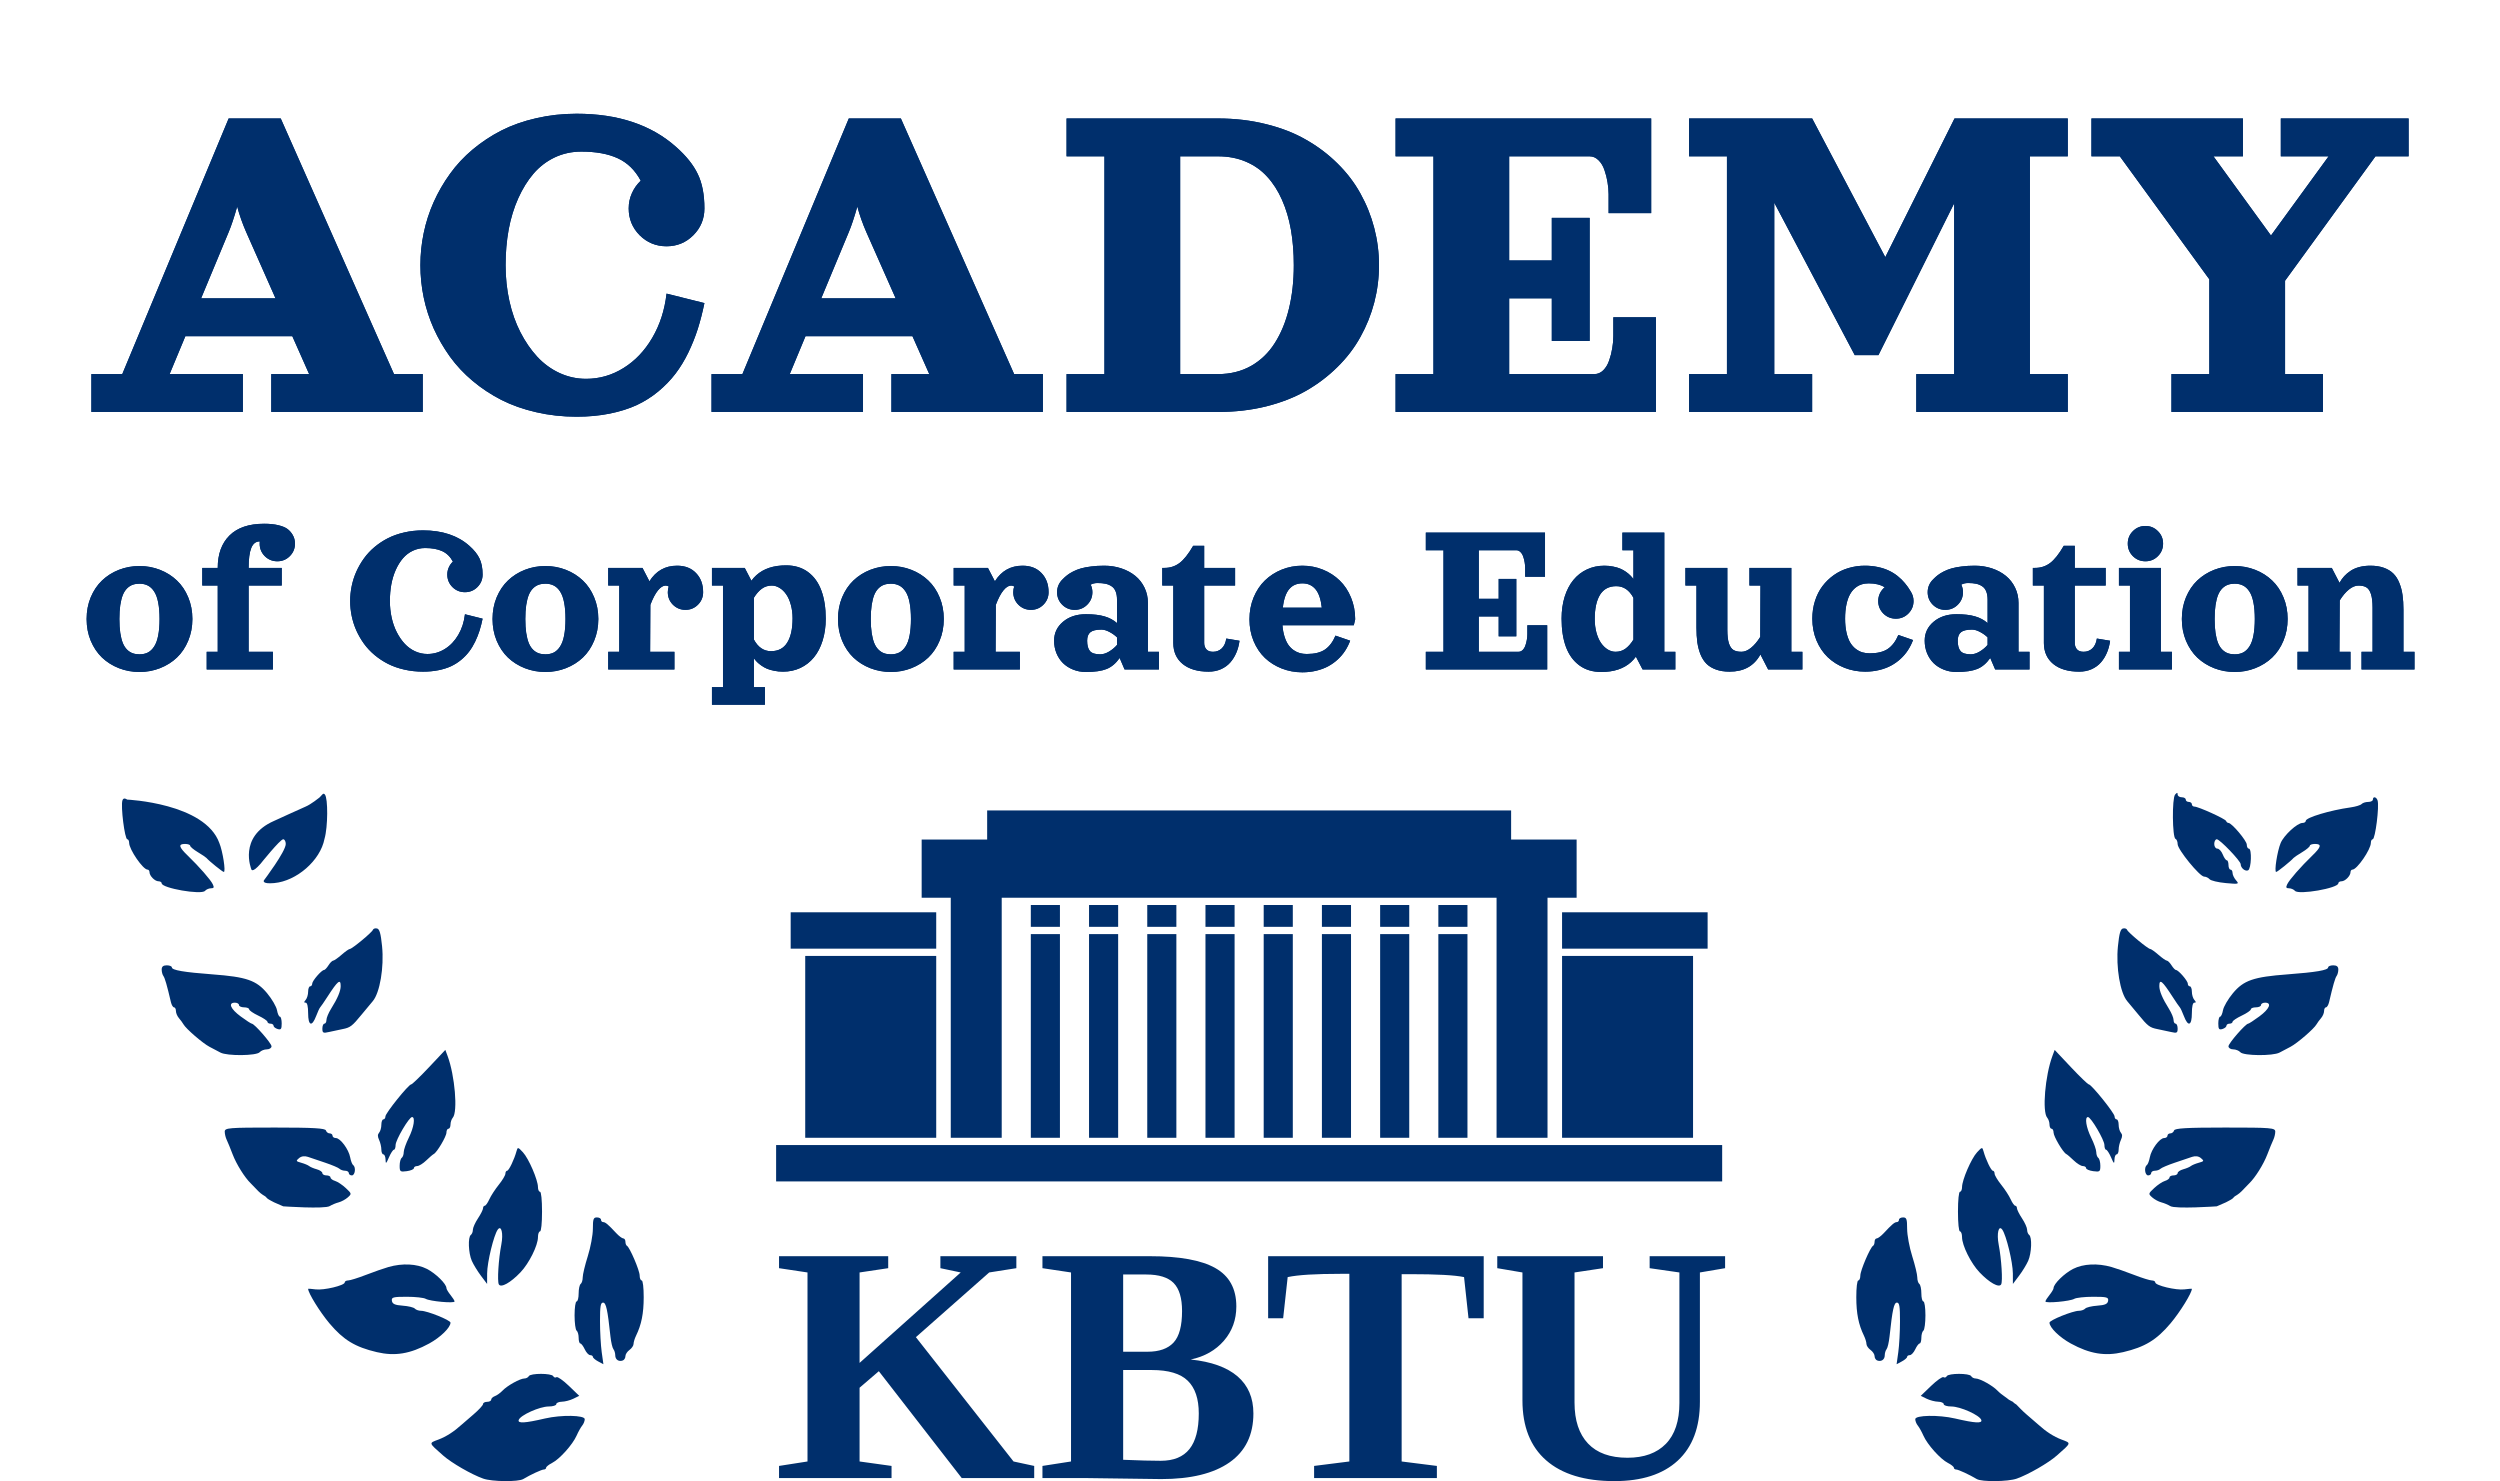 <?xml version="1.0" encoding="UTF-8"?> <svg xmlns="http://www.w3.org/2000/svg" width="2039" height="1208" viewBox="0 0 2039 1208" fill="none"><path d="M186.499 96.621H228.97L321.343 305.112H344.798V336H221.248V305.112H252.135L238.429 274.225H151.172L138.334 305.112H198.082V336H74.532V305.112H99.724L186.499 96.621ZM164.009 243.337H224.723L200.785 189.284C197.696 182.205 195.251 175.256 193.449 168.435C190.939 177.315 188.623 184.265 186.499 189.284L164.009 243.337ZM470.279 92.76C504.063 92.76 531.089 101.769 551.359 119.787C559.66 127.122 565.581 134.523 569.12 141.987C572.723 149.387 574.525 158.718 574.525 169.979C574.525 178.537 571.501 185.841 565.452 191.89C559.467 197.874 552.196 200.867 543.637 200.867C535.079 200.867 527.775 197.874 521.727 191.89C515.742 185.841 512.75 178.537 512.75 169.979C512.75 165.603 513.619 161.485 515.356 157.624C517.093 153.699 519.507 150.288 522.595 147.392C517.962 138.77 511.688 132.656 503.773 129.053C495.923 125.449 486.045 123.648 474.14 123.648C466.354 123.648 459.115 125.224 452.422 128.377C445.794 131.53 440.035 135.938 435.145 141.601C430.318 147.264 426.168 153.956 422.693 161.678C419.218 169.4 416.612 177.894 414.875 187.16C413.202 196.362 412.365 206.079 412.365 216.31C412.365 226.413 413.395 236.13 415.454 245.461C417.513 254.791 420.505 263.285 424.431 270.943C428.356 278.6 432.957 285.293 438.233 291.02C443.51 296.683 449.559 301.091 456.38 304.244C463.265 307.397 470.472 308.973 478.001 308.973C488.941 308.973 499.108 306.045 508.503 300.19C517.962 294.334 525.781 286.129 531.958 275.576C538.2 264.958 542.093 252.925 543.637 239.476L574.525 247.198C572.981 254.727 571.179 261.741 569.12 268.24C567.061 274.675 564.487 281.11 561.398 287.545C558.309 293.916 554.802 299.675 550.877 304.823C546.951 309.971 542.318 314.765 536.977 319.205C531.636 323.645 525.748 327.377 519.313 330.402C512.879 333.362 505.511 335.678 497.21 337.351C488.908 339.024 479.932 339.861 470.279 339.861C458.761 339.861 447.757 338.638 437.268 336.193C426.844 333.812 417.384 330.466 408.89 326.155C400.46 321.843 392.674 316.695 385.531 310.711C378.389 304.726 372.211 298.13 366.999 290.923C361.787 283.652 357.346 275.962 353.679 267.854C350.075 259.682 347.372 251.284 345.571 242.661C343.769 233.974 342.868 225.191 342.868 216.31C342.868 207.43 343.769 198.679 345.571 190.056C347.372 181.369 350.075 172.971 353.679 164.863C357.346 156.691 361.787 149.001 366.999 141.794C372.211 134.523 378.389 127.895 385.531 121.91C392.674 115.926 400.46 110.778 408.89 106.466C417.384 102.155 426.844 98.809 437.268 96.428C447.757 93.983 458.761 92.76 470.279 92.76ZM692.284 96.621H734.755L827.128 305.112H850.583V336H727.033V305.112H757.92L744.214 274.225H656.956L644.119 305.112H703.867V336H580.317V305.112H605.509L692.284 96.621ZM669.794 243.337H730.508L706.57 189.284C703.481 182.205 701.036 175.256 699.234 168.435C696.724 177.315 694.408 184.265 692.284 189.284L669.794 243.337ZM993.439 336H869.888V305.112H900.776V127.508H869.888V96.621H993.439C1007.27 96.621 1020.34 98.165 1032.63 101.254C1044.92 104.278 1055.79 108.525 1065.25 113.995C1074.78 119.4 1083.3 125.835 1090.83 133.3C1098.42 140.764 1104.67 148.937 1109.56 157.817C1114.51 166.697 1118.28 176.092 1120.85 186.002C1123.42 195.847 1124.71 205.95 1124.71 216.31C1124.71 226.671 1123.42 236.806 1120.85 246.715C1118.28 256.561 1114.51 265.924 1109.56 274.804C1104.67 283.684 1098.42 291.856 1090.83 299.321C1083.3 306.785 1074.78 313.253 1065.25 318.722C1055.79 324.128 1044.92 328.375 1032.63 331.463C1020.34 334.488 1007.27 336 993.439 336ZM993.439 305.112C1003.48 305.112 1012.45 302.892 1020.37 298.452C1028.28 293.948 1034.75 287.706 1039.77 279.727C1044.85 271.747 1048.68 262.417 1051.26 251.735C1053.89 240.988 1055.21 229.18 1055.21 216.31C1055.21 206.015 1054.44 196.427 1052.9 187.546C1051.35 178.666 1048.94 170.526 1045.66 163.126C1042.38 155.661 1038.32 149.323 1033.5 144.111C1028.73 138.834 1022.94 134.748 1016.12 131.852C1009.3 128.956 1001.74 127.508 993.439 127.508H962.551V305.112H993.439ZM1138.22 96.621H1346.72V173.84H1311.97V158.396C1311.97 155.243 1311.68 151.993 1311.1 148.647C1310.58 145.301 1309.75 141.987 1308.59 138.705C1307.49 135.423 1305.89 132.753 1303.76 130.694C1301.64 128.57 1299.23 127.508 1296.52 127.508H1230.89V212.449H1265.64V177.701H1296.52V278.086H1265.64V243.337H1230.89V305.112H1300.38C1303.09 305.112 1305.5 304.083 1307.62 302.024C1309.75 299.9 1311.36 297.197 1312.45 293.916C1313.61 290.634 1314.44 287.32 1314.96 283.974C1315.54 280.627 1315.83 277.378 1315.83 274.225V258.781H1350.58V336H1138.22V305.112H1169.11V127.508H1138.22V96.621ZM1377.6 96.621H1477.99L1537.64 209.747L1594.11 96.621H1686.48V127.508H1655.59V305.112H1686.48V336H1562.93V305.112H1593.82V165.828L1532.04 289.669H1512.74L1447.1 165.346V305.112H1477.99V336H1377.6V305.112H1408.49V127.508H1377.6V96.621ZM1860.22 96.621H1964.47V127.508H1937.44L1863.7 228.955V305.112H1894.59V336H1771.03V305.112H1801.92V227.797L1728.95 127.508H1705.78V96.621H1829.34V127.508H1805.3L1852.21 192.083L1899.22 127.508H1860.22V96.621ZM96.965 464.76C102.246 462.69 107.842 461.654 113.753 461.654C119.664 461.654 125.245 462.69 130.496 464.76C135.777 466.83 140.368 469.726 144.268 473.447C148.169 477.137 151.245 481.698 153.495 487.129C155.776 492.56 156.916 498.471 156.916 504.862C156.916 511.254 155.776 517.165 153.495 522.596C151.245 528.027 148.169 532.603 144.268 536.323C140.368 540.014 135.777 542.894 130.496 544.965C125.245 547.035 119.664 548.07 113.753 548.07C107.842 548.07 102.246 547.035 96.965 544.965C91.714 542.894 87.138 540.014 83.237 536.323C79.367 532.603 76.291 528.027 74.01 522.596C71.76 517.165 70.635 511.254 70.635 504.862C70.635 498.471 71.76 492.56 74.01 487.129C76.291 481.698 79.367 477.137 83.237 473.447C87.138 469.726 91.714 466.83 96.965 464.76ZM113.753 476.057C111.652 476.057 109.777 476.357 108.127 476.957C106.476 477.557 104.961 478.548 103.581 479.928C102.201 481.308 101.06 483.093 100.16 485.284C99.29 487.474 98.6 490.205 98.09 493.475C97.61 496.746 97.37 500.542 97.37 504.862C97.37 509.183 97.61 512.979 98.09 516.25C98.6 519.52 99.29 522.251 100.16 524.441C101.06 526.631 102.201 528.417 103.581 529.797C104.961 531.177 106.476 532.167 108.127 532.768C109.777 533.368 111.652 533.668 113.753 533.668C116.393 533.668 118.689 533.173 120.639 532.182C122.589 531.162 124.285 529.542 125.725 527.322C127.195 525.101 128.291 522.116 129.011 518.365C129.761 514.614 130.136 510.113 130.136 504.862C130.136 499.611 129.761 495.111 129.011 491.36C128.291 487.609 127.195 484.624 125.725 482.403C124.285 480.183 122.589 478.578 120.639 477.587C118.689 476.567 116.393 476.057 113.753 476.057ZM164.972 477.587V463.185H177.575C177.575 451.903 180.785 443.081 187.206 436.72C193.628 430.359 203.019 427.178 215.382 427.178C220.002 427.178 223.918 427.583 227.129 428.393C230.339 429.173 232.785 430.194 234.465 431.454C236.145 432.714 237.541 434.289 238.651 436.18C239.941 438.34 240.586 440.741 240.586 443.381C240.586 447.372 239.176 450.777 236.355 453.598C233.565 456.388 230.174 457.784 226.184 457.784C222.193 457.784 218.787 456.388 215.967 453.598C213.176 450.777 211.781 447.372 211.781 443.381C211.781 442.781 211.811 442.181 211.871 441.581C211.841 441.581 211.811 441.581 211.781 441.581C208.66 441.581 206.38 443.351 204.94 446.892C203.499 450.432 202.779 455.863 202.779 463.185H229.784V477.587H202.779V531.597H222.583V546H168.573V531.597H177.575V477.587H164.972ZM345.006 432.579C360.758 432.579 373.361 436.78 382.813 445.181C386.683 448.602 389.444 452.053 391.094 455.533C392.774 458.984 393.614 463.335 393.614 468.586C393.614 472.576 392.204 475.982 389.384 478.803C386.593 481.593 383.203 482.988 379.212 482.988C375.221 482.988 371.815 481.593 368.995 478.803C366.204 475.982 364.809 472.576 364.809 468.586C364.809 466.545 365.214 464.625 366.024 462.825C366.835 460.994 367.96 459.404 369.4 458.054C367.24 454.033 364.314 451.182 360.623 449.502C356.963 447.822 352.357 446.982 346.806 446.982C343.175 446.982 339.8 447.717 336.679 449.187C333.588 450.657 330.903 452.713 328.622 455.353C326.372 457.994 324.437 461.114 322.816 464.715C321.196 468.316 319.981 472.276 319.171 476.597C318.391 480.888 318.001 485.419 318.001 490.19C318.001 494.901 318.481 499.431 319.441 503.782C320.401 508.133 321.796 512.094 323.627 515.664C325.457 519.235 327.602 522.356 330.063 525.026C332.523 527.667 335.344 529.722 338.524 531.192C341.735 532.663 345.096 533.398 348.606 533.398C353.707 533.398 358.448 532.032 362.829 529.302C367.24 526.571 370.885 522.746 373.766 517.825C376.676 512.874 378.492 507.263 379.212 500.992L393.614 504.592C392.894 508.103 392.054 511.374 391.094 514.404C390.134 517.405 388.934 520.405 387.493 523.406C386.053 526.376 384.418 529.062 382.587 531.462C380.757 533.863 378.597 536.098 376.106 538.169C373.616 540.239 370.87 541.979 367.87 543.39C364.869 544.77 361.434 545.85 357.563 546.63C353.692 547.41 349.506 547.8 345.006 547.8C339.635 547.8 334.504 547.23 329.613 546.09C324.752 544.98 320.341 543.42 316.38 541.409C312.45 539.399 308.819 536.998 305.488 534.208C302.158 531.417 299.277 528.342 296.847 524.981C294.416 521.59 292.346 518.005 290.635 514.224C288.955 510.413 287.695 506.498 286.855 502.477C286.015 498.426 285.595 494.33 285.595 490.19C285.595 486.049 286.015 481.968 286.855 477.947C287.695 473.897 288.955 469.981 290.635 466.2C292.346 462.39 294.416 458.804 296.847 455.443C299.277 452.053 302.158 448.962 305.488 446.172C308.819 443.381 312.45 440.981 316.38 438.97C320.341 436.96 324.752 435.4 329.613 434.289C334.504 433.149 339.635 432.579 345.006 432.579ZM428.046 464.76C433.327 462.69 438.923 461.654 444.834 461.654C450.745 461.654 456.326 462.69 461.577 464.76C466.858 466.83 471.449 469.726 475.35 473.447C479.25 477.137 482.326 481.698 484.576 487.129C486.857 492.56 487.997 498.471 487.997 504.862C487.997 511.254 486.857 517.165 484.576 522.596C482.326 528.027 479.25 532.603 475.35 536.323C471.449 540.014 466.858 542.894 461.577 544.965C456.326 547.035 450.745 548.07 444.834 548.07C438.923 548.07 433.327 547.035 428.046 544.965C422.795 542.894 418.219 540.014 414.318 536.323C410.448 532.603 407.372 528.027 405.092 522.596C402.841 517.165 401.716 511.254 401.716 504.862C401.716 498.471 402.841 492.56 405.092 487.129C407.372 481.698 410.448 477.137 414.318 473.447C418.219 469.726 422.795 466.83 428.046 464.76ZM444.834 476.057C442.734 476.057 440.858 476.357 439.208 476.957C437.558 477.557 436.042 478.548 434.662 479.928C433.282 481.308 432.142 483.093 431.241 485.284C430.371 487.474 429.681 490.205 429.171 493.475C428.691 496.746 428.451 500.542 428.451 504.862C428.451 509.183 428.691 512.979 429.171 516.25C429.681 519.52 430.371 522.251 431.241 524.441C432.142 526.631 433.282 528.417 434.662 529.797C436.042 531.177 437.558 532.167 439.208 532.768C440.858 533.368 442.734 533.668 444.834 533.668C447.474 533.668 449.77 533.173 451.72 532.182C453.671 531.162 455.366 529.542 456.806 527.322C458.276 525.101 459.372 522.116 460.092 518.365C460.842 514.614 461.217 510.113 461.217 504.862C461.217 499.611 460.842 495.111 460.092 491.36C459.372 487.609 458.276 484.624 456.806 482.403C455.366 480.183 453.671 478.578 451.72 477.587C449.77 476.567 447.474 476.057 444.834 476.057ZM496.053 463.185H524.004L529.675 474.122C534.986 465.63 542.502 461.384 552.224 461.384C558.735 461.384 563.896 463.395 567.707 467.415C571.547 471.406 573.468 476.597 573.468 482.988C573.468 486.979 572.057 490.385 569.237 493.205C566.446 495.996 563.056 497.391 559.065 497.391C555.074 497.391 551.669 495.996 548.848 493.205C546.058 490.385 544.662 486.979 544.662 482.988C544.662 481.368 544.917 479.808 545.428 478.308C544.617 477.827 543.762 477.587 542.862 477.587C540.852 477.587 538.766 478.908 536.606 481.548C534.475 484.159 532.42 488.074 530.44 493.295L530.26 531.597H550.063V546H496.053V531.597H505.055V477.587H496.053V463.185ZM641.115 461.114C648.136 461.114 654.093 462.915 658.983 466.515C663.874 470.116 667.505 475.142 669.875 481.593C672.276 488.044 673.476 495.726 673.476 504.637C673.476 511.149 672.621 517.105 670.911 522.506C669.23 527.907 666.86 532.468 663.799 536.188C660.769 539.879 657.093 542.744 652.772 544.785C648.482 546.795 643.771 547.8 638.64 547.8C636.059 547.8 633.629 547.56 631.348 547.08C629.068 546.63 627.118 546.06 625.497 545.37C623.907 544.68 622.392 543.825 620.951 542.804C619.511 541.784 618.341 540.824 617.441 539.924C616.571 539.024 615.715 538.019 614.875 536.908V560.403H623.877V574.805H580.669V560.403H589.671V477.587H580.669V463.185H607.404L612.85 473.672C614.02 472.021 615.355 470.521 616.856 469.171C622.797 463.8 630.883 461.114 641.115 461.114ZM614.875 521.651C618.296 527.952 622.947 531.102 628.828 531.102C634.769 531.102 639.18 528.777 642.06 524.126C644.971 519.475 646.426 512.874 646.426 504.322C646.426 500.302 645.946 496.596 644.986 493.205C644.056 489.785 642.795 486.949 641.205 484.699C639.645 482.448 637.845 480.708 635.804 479.478C633.764 478.217 631.633 477.587 629.413 477.587C626.412 477.587 623.742 478.428 621.402 480.108C619.091 481.758 616.916 484.219 614.875 487.489V521.651ZM709.798 464.76C715.079 462.69 720.675 461.654 726.586 461.654C732.497 461.654 738.078 462.69 743.329 464.76C748.61 466.83 753.201 469.726 757.102 473.447C761.002 477.137 764.078 481.698 766.328 487.129C768.609 492.56 769.749 498.471 769.749 504.862C769.749 511.254 768.609 517.165 766.328 522.596C764.078 528.027 761.002 532.603 757.102 536.323C753.201 540.014 748.61 542.894 743.329 544.965C738.078 547.035 732.497 548.07 726.586 548.07C720.675 548.07 715.079 547.035 709.798 544.965C704.547 542.894 699.971 540.014 696.07 536.323C692.2 532.603 689.124 528.027 686.844 522.596C684.593 517.165 683.468 511.254 683.468 504.862C683.468 498.471 684.593 492.56 686.844 487.129C689.124 481.698 692.2 477.137 696.07 473.447C699.971 469.726 704.547 466.83 709.798 464.76ZM726.586 476.057C724.486 476.057 722.61 476.357 720.96 476.957C719.31 477.557 717.794 478.548 716.414 479.928C715.034 481.308 713.894 483.093 712.993 485.284C712.123 487.474 711.433 490.205 710.923 493.475C710.443 496.746 710.203 500.542 710.203 504.862C710.203 509.183 710.443 512.979 710.923 516.25C711.433 519.52 712.123 522.251 712.993 524.441C713.894 526.631 715.034 528.417 716.414 529.797C717.794 531.177 719.31 532.167 720.96 532.768C722.61 533.368 724.486 533.668 726.586 533.668C729.226 533.668 731.522 533.173 733.472 532.182C735.423 531.162 737.118 529.542 738.558 527.322C740.028 525.101 741.124 522.116 741.844 518.365C742.594 514.614 742.969 510.113 742.969 504.862C742.969 499.611 742.594 495.111 741.844 491.36C741.124 487.609 740.028 484.624 738.558 482.403C737.118 480.183 735.423 478.578 733.472 477.587C731.522 476.567 729.226 476.057 726.586 476.057ZM777.805 463.185H805.756L811.427 474.122C816.738 465.63 824.254 461.384 833.976 461.384C840.487 461.384 845.648 463.395 849.459 467.415C853.299 471.406 855.22 476.597 855.22 482.988C855.22 486.979 853.809 490.385 850.989 493.205C848.198 495.996 844.808 497.391 840.817 497.391C836.826 497.391 833.421 495.996 830.6 493.205C827.81 490.385 826.414 486.979 826.414 482.988C826.414 481.368 826.669 479.808 827.18 478.308C826.369 477.827 825.514 477.587 824.614 477.587C822.604 477.587 820.518 478.908 818.358 481.548C816.228 484.159 814.172 488.074 812.192 493.295L812.012 531.597H831.815V546H777.805V531.597H786.807V477.587H777.805V463.185ZM936.235 491.765V531.597H945.236V546H917.196L913.19 536.638C910.13 541.019 906.574 544.02 902.523 545.64C898.503 547.26 892.877 548.07 885.645 548.07C881.895 548.07 878.399 547.41 875.158 546.09C871.948 544.8 869.202 543.029 866.922 540.779C864.671 538.529 862.901 535.828 861.611 532.678C860.351 529.527 859.721 526.151 859.721 522.551C859.721 516.34 862.151 511.194 867.012 507.113C871.873 503.002 878.084 500.947 885.645 500.947C891.736 500.947 896.777 501.532 900.768 502.702C904.759 503.842 908.18 505.673 911.03 508.193V489.109C911.03 486.409 910.655 484.159 909.905 482.358C909.185 480.528 908.089 479.133 906.619 478.172C905.149 477.182 903.499 476.492 901.668 476.102C899.838 475.712 897.648 475.517 895.097 475.517C893.057 475.517 891.211 475.952 889.561 476.822C890.491 478.773 890.956 480.828 890.956 482.988C890.956 486.979 889.546 490.385 886.726 493.205C883.935 495.996 880.544 497.391 876.554 497.391C872.563 497.391 869.157 495.996 866.337 493.205C863.546 490.385 862.151 486.979 862.151 482.988C862.151 480.948 862.541 479.028 863.321 477.227C864.131 475.427 865.242 473.852 866.652 472.501C867.852 471.241 869.097 470.116 870.388 469.126C871.678 468.106 873.298 467.1 875.248 466.11C877.229 465.09 879.374 464.25 881.685 463.59C883.995 462.93 886.756 462.405 889.966 462.014C893.207 461.594 896.747 461.384 900.588 461.384C905.569 461.384 910.25 462.12 914.631 463.59C919.012 465.06 922.792 467.1 925.973 469.711C929.153 472.321 931.659 475.532 933.489 479.343C935.32 483.153 936.235 487.294 936.235 491.765ZM911.03 526.016V519.805C909.17 518.035 907.069 516.55 904.729 515.349C902.418 514.119 900.273 513.504 898.293 513.504C894.032 513.504 891.031 514.224 889.291 515.664C887.551 517.075 886.681 519.37 886.681 522.551C886.681 526.361 887.431 529.167 888.931 530.967C890.431 532.768 893.222 533.668 897.302 533.668C899.613 533.668 902.013 532.933 904.504 531.462C907.024 529.962 909.2 528.147 911.03 526.016ZM973.141 445.181H982.143V463.185H1007.35V477.587H982.143V524.396C982.143 526.436 982.713 528.147 983.853 529.527C985.024 530.907 986.854 531.597 989.344 531.597C992.135 531.597 994.505 530.682 996.456 528.852C998.406 526.991 999.636 524.306 1000.15 520.795L1010.95 522.596C1010.5 526.106 1009.63 529.362 1008.34 532.362C1007.08 535.333 1005.43 537.989 1003.39 540.329C1001.35 542.639 998.811 544.47 995.781 545.82C992.78 547.14 989.435 547.8 985.744 547.8C976.772 547.8 969.721 545.715 964.59 541.544C959.489 537.343 956.939 531.627 956.939 524.396V477.587H947.937V463.185H949.737C954.358 463.185 958.439 461.864 961.979 459.224C965.52 456.583 969.241 451.903 973.141 445.181ZM1045.96 509.993C1046.23 513.474 1046.81 516.58 1047.68 519.31C1048.55 522.041 1049.6 524.276 1050.83 526.016C1052.09 527.757 1053.54 529.197 1055.19 530.337C1056.84 531.447 1058.54 532.242 1060.28 532.723C1062.02 533.173 1063.88 533.398 1065.86 533.398C1072.19 533.398 1077.13 532.182 1080.67 529.752C1084.24 527.292 1087.09 523.511 1089.22 518.41L1101.19 522.551C1100.11 525.461 1098.73 528.207 1097.05 530.787C1095.4 533.338 1093.4 535.693 1091.06 537.853C1088.72 540.014 1086.11 541.874 1083.23 543.435C1080.38 544.965 1077.16 546.165 1073.56 547.035C1069.95 547.905 1066.16 548.34 1062.17 548.34C1056.26 548.34 1050.66 547.305 1045.38 545.235C1040.13 543.164 1035.55 540.284 1031.65 536.593C1027.78 532.873 1024.71 528.297 1022.43 522.866C1020.18 517.435 1019.05 511.524 1019.05 505.132C1019.05 498.741 1020.18 492.8 1022.43 487.309C1024.71 481.818 1027.78 477.197 1031.65 473.447C1035.55 469.666 1040.13 466.71 1045.38 464.58C1050.66 462.45 1056.26 461.384 1062.17 461.384C1068.08 461.384 1073.66 462.45 1078.91 464.58C1084.19 466.71 1088.77 469.666 1092.64 473.447C1096.54 477.197 1099.61 481.818 1101.87 487.309C1104.15 492.8 1105.29 498.741 1105.29 505.132L1104.16 509.993H1045.96ZM1046.28 495.591H1078.06C1077.28 488.689 1075.55 483.663 1072.88 480.513C1070.21 477.362 1066.67 475.787 1062.26 475.787C1060.07 475.787 1058.1 476.147 1056.36 476.867C1054.62 477.557 1053.06 478.683 1051.68 480.243C1050.3 481.773 1049.15 483.829 1048.22 486.409C1047.32 488.959 1046.67 492.02 1046.28 495.591ZM1162.9 434.379H1260.11V470.386H1243.91V463.185C1243.91 461.714 1243.78 460.199 1243.51 458.639C1243.27 457.079 1242.88 455.533 1242.34 454.003C1241.83 452.473 1241.08 451.228 1240.09 450.267C1239.1 449.277 1237.97 448.782 1236.71 448.782H1206.1V488.389H1222.31V472.186H1236.71V518.995H1222.31V502.792H1206.1V531.597H1238.51C1239.77 531.597 1240.9 531.117 1241.89 530.157C1242.88 529.167 1243.63 527.907 1244.14 526.376C1244.68 524.846 1245.07 523.301 1245.31 521.741C1245.58 520.18 1245.71 518.665 1245.71 517.195V509.993H1261.91V546H1162.9V531.597H1177.3V448.782H1162.9V434.379ZM1305.98 548.07C1298.96 548.07 1293 546.27 1288.11 542.669C1283.22 539.069 1279.57 534.043 1277.17 527.592C1274.8 521.14 1273.62 513.459 1273.62 504.547C1273.62 498.036 1274.46 492.08 1276.14 486.679C1277.85 481.278 1280.22 476.732 1283.25 473.042C1286.31 469.321 1289.98 466.455 1294.28 464.445C1298.6 462.405 1303.32 461.384 1308.45 461.384C1311.03 461.384 1313.46 461.624 1315.74 462.105C1318.03 462.555 1319.96 463.125 1321.55 463.815C1323.17 464.505 1324.7 465.36 1326.14 466.38C1327.58 467.4 1328.74 468.361 1329.61 469.261C1330.51 470.161 1331.38 471.166 1332.22 472.276V448.782H1323.22V434.379H1357.42V531.597H1366.42V546H1339.69L1334.24 535.558C1333.07 537.178 1331.75 538.664 1330.28 540.014C1324.34 545.385 1316.24 548.07 1305.98 548.07ZM1332.22 487.534C1328.8 481.233 1324.15 478.082 1318.27 478.082C1312.32 478.082 1307.9 480.408 1304.99 485.059C1302.11 489.71 1300.67 496.311 1300.67 504.862C1300.67 508.883 1301.13 512.604 1302.06 516.024C1303.02 519.415 1304.28 522.236 1305.84 524.486C1307.43 526.736 1309.25 528.492 1311.29 529.752C1313.33 530.982 1315.46 531.597 1317.68 531.597C1320.68 531.597 1323.34 530.772 1325.65 529.122C1327.99 527.442 1330.18 524.966 1332.22 521.696V487.534ZM1374.62 463.185H1408.82V513.594C1408.82 518.335 1409.24 522.026 1410.08 524.666C1410.95 527.307 1412.18 529.122 1413.77 530.112C1415.39 531.102 1417.58 531.597 1420.34 531.597C1422.86 531.597 1425.44 530.532 1428.09 528.402C1430.76 526.271 1433.28 523.301 1435.65 519.49L1435.83 477.587H1426.83V463.185H1461.03V531.597H1470.03V546H1442.08L1435.78 533.758C1430.71 543.119 1422.32 547.8 1410.62 547.8C1406.42 547.8 1402.75 547.23 1399.6 546.09C1396.44 544.95 1393.86 543.39 1391.85 541.409C1389.84 539.399 1388.21 536.863 1386.95 533.803C1385.72 530.712 1384.85 527.412 1384.34 523.901C1383.86 520.36 1383.62 516.325 1383.62 511.794V477.587H1374.62V463.185ZM1537.19 478.983C1533.77 476.852 1529.41 475.787 1524.13 475.787C1522 475.787 1520.02 476.087 1518.19 476.687C1516.36 477.257 1514.61 478.247 1512.93 479.658C1511.28 481.068 1509.87 482.853 1508.7 485.014C1507.53 487.174 1506.59 489.92 1505.9 493.25C1505.21 496.581 1504.87 500.362 1504.87 504.592C1504.87 508.823 1505.24 512.589 1505.99 515.889C1506.75 519.19 1507.74 521.891 1508.97 523.991C1510.23 526.091 1511.73 527.817 1513.47 529.167C1515.24 530.517 1517.05 531.477 1518.91 532.047C1520.77 532.588 1522.78 532.858 1524.94 532.858C1531.27 532.858 1536.21 531.642 1539.75 529.212C1543.32 526.751 1546.17 522.971 1548.3 517.87L1560.27 522.011C1559.19 524.921 1557.81 527.667 1556.13 530.247C1554.48 532.798 1552.49 535.153 1550.15 537.313C1547.81 539.474 1545.2 541.334 1542.32 542.894C1539.47 544.425 1536.24 545.625 1532.64 546.495C1529.04 547.365 1525.24 547.8 1521.25 547.8C1515.34 547.8 1509.75 546.765 1504.46 544.695C1499.21 542.624 1494.64 539.744 1490.74 536.053C1486.87 532.332 1483.79 527.757 1481.51 522.326C1479.26 516.895 1478.13 510.984 1478.13 504.592C1478.13 499.461 1478.85 494.631 1480.3 490.1C1481.74 485.569 1483.76 481.563 1486.37 478.082C1489.01 474.602 1492.1 471.601 1495.64 469.081C1499.18 466.56 1503.11 464.655 1507.44 463.365C1511.76 462.045 1516.29 461.384 1521.03 461.384C1524.78 461.384 1528.3 461.744 1531.6 462.465C1534.91 463.155 1537.85 464.115 1540.43 465.345C1543.04 466.545 1545.47 468.046 1547.72 469.846C1549.97 471.646 1551.93 473.567 1553.61 475.607C1555.32 477.617 1556.91 479.883 1558.38 482.403C1559.91 484.774 1560.68 487.369 1560.68 490.19C1560.68 494.18 1559.27 497.586 1556.45 500.407C1553.66 503.197 1550.27 504.592 1546.28 504.592C1542.29 504.592 1538.88 503.197 1536.06 500.407C1533.27 497.586 1531.87 494.18 1531.87 490.19C1531.87 487.969 1532.34 485.884 1533.27 483.934C1534.23 481.983 1535.54 480.333 1537.19 478.983ZM1646.29 491.765V531.597H1655.29V546H1627.25L1623.24 536.638C1620.18 541.019 1616.63 544.02 1612.57 545.64C1608.55 547.26 1602.93 548.07 1595.7 548.07C1591.95 548.07 1588.45 547.41 1585.21 546.09C1582 544.8 1579.25 543.029 1576.97 540.779C1574.72 538.529 1572.95 535.828 1571.66 532.678C1570.4 529.527 1569.77 526.151 1569.77 522.551C1569.77 516.34 1572.2 511.194 1577.06 507.113C1581.92 503.002 1588.13 500.947 1595.7 500.947C1601.79 500.947 1606.83 501.532 1610.82 502.702C1614.81 503.842 1618.23 505.673 1621.08 508.193V489.109C1621.08 486.409 1620.71 484.159 1619.96 482.358C1619.24 480.528 1618.14 479.133 1616.67 478.172C1615.2 477.182 1613.55 476.492 1611.72 476.102C1609.89 475.712 1607.7 475.517 1605.15 475.517C1603.11 475.517 1601.26 475.952 1599.61 476.822C1600.54 478.773 1601.01 480.828 1601.01 482.988C1601.01 486.979 1599.6 490.385 1596.78 493.205C1593.99 495.996 1590.6 497.391 1586.6 497.391C1582.61 497.391 1579.21 495.996 1576.39 493.205C1573.6 490.385 1572.2 486.979 1572.2 482.988C1572.2 480.948 1572.59 479.028 1573.37 477.227C1574.18 475.427 1575.29 473.852 1576.7 472.501C1577.9 471.241 1579.15 470.116 1580.44 469.126C1581.73 468.106 1583.35 467.1 1585.3 466.11C1587.28 465.09 1589.43 464.25 1591.74 463.59C1594.05 462.93 1596.81 462.405 1600.02 462.014C1603.26 461.594 1606.8 461.384 1610.64 461.384C1615.62 461.384 1620.3 462.12 1624.68 463.59C1629.06 465.06 1632.84 467.1 1636.02 469.711C1639.2 472.321 1641.71 475.532 1643.54 479.343C1645.37 483.153 1646.29 487.294 1646.29 491.765ZM1621.08 526.016V519.805C1619.22 518.035 1617.12 516.55 1614.78 515.349C1612.47 514.119 1610.32 513.504 1608.34 513.504C1604.08 513.504 1601.08 514.224 1599.34 515.664C1597.6 517.075 1596.73 519.37 1596.73 522.551C1596.73 526.361 1597.48 529.167 1598.98 530.967C1600.48 532.768 1603.27 533.668 1607.35 533.668C1609.66 533.668 1612.06 532.933 1614.55 531.462C1617.08 529.962 1619.25 528.147 1621.08 526.016ZM1683.19 445.181H1692.19V463.185H1717.4V477.587H1692.19V524.396C1692.19 526.436 1692.76 528.147 1693.9 529.527C1695.07 530.907 1696.91 531.597 1699.4 531.597C1702.19 531.597 1704.56 530.682 1706.51 528.852C1708.46 526.991 1709.69 524.306 1710.2 520.795L1721 522.596C1720.55 526.106 1719.68 529.362 1718.39 532.362C1717.13 535.333 1715.48 537.989 1713.44 540.329C1711.4 542.639 1708.86 544.47 1705.83 545.82C1702.83 547.14 1699.49 547.8 1695.79 547.8C1686.82 547.8 1679.77 545.715 1674.64 541.544C1669.54 537.343 1666.99 531.627 1666.99 524.396V477.587H1657.99V463.185H1659.79C1664.41 463.185 1668.49 461.864 1672.03 459.224C1675.57 456.583 1679.29 451.903 1683.19 445.181ZM1739.59 453.598C1736.8 450.777 1735.4 447.372 1735.4 443.381C1735.4 439.39 1736.8 436 1739.59 433.209C1742.41 430.389 1745.81 428.978 1749.8 428.978C1753.8 428.978 1757.19 430.389 1759.98 433.209C1762.8 436 1764.21 439.39 1764.21 443.381C1764.21 447.372 1762.8 450.777 1759.98 453.598C1757.19 456.388 1753.8 457.784 1749.8 457.784C1745.81 457.784 1742.41 456.388 1739.59 453.598ZM1728.2 463.185H1762.41V531.597H1771.41V546H1728.2V531.597H1737.2V477.587H1728.2V463.185ZM1805.84 464.76C1811.12 462.69 1816.72 461.654 1822.63 461.654C1828.54 461.654 1834.12 462.69 1839.37 464.76C1844.65 466.83 1849.24 469.726 1853.14 473.447C1857.04 477.137 1860.12 481.698 1862.37 487.129C1864.65 492.56 1865.79 498.471 1865.79 504.862C1865.79 511.254 1864.65 517.165 1862.37 522.596C1860.12 528.027 1857.04 532.603 1853.14 536.323C1849.24 540.014 1844.65 542.894 1839.37 544.965C1834.12 547.035 1828.54 548.07 1822.63 548.07C1816.72 548.07 1811.12 547.035 1805.84 544.965C1800.59 542.894 1796.01 540.014 1792.11 536.323C1788.24 532.603 1785.17 528.027 1782.89 522.596C1780.64 517.165 1779.51 511.254 1779.51 504.862C1779.51 498.471 1780.64 492.56 1782.89 487.129C1785.17 481.698 1788.24 477.137 1792.11 473.447C1796.01 469.726 1800.59 466.83 1805.84 464.76ZM1822.63 476.057C1820.53 476.057 1818.65 476.357 1817 476.957C1815.35 477.557 1813.84 478.548 1812.46 479.928C1811.08 481.308 1809.94 483.093 1809.04 485.284C1808.17 487.474 1807.48 490.205 1806.97 493.475C1806.49 496.746 1806.25 500.542 1806.25 504.862C1806.25 509.183 1806.49 512.979 1806.97 516.25C1807.48 519.52 1808.17 522.251 1809.04 524.441C1809.94 526.631 1811.08 528.417 1812.46 529.797C1813.84 531.177 1815.35 532.167 1817 532.768C1818.65 533.368 1820.53 533.668 1822.63 533.668C1825.27 533.668 1827.56 533.173 1829.51 532.182C1831.46 531.162 1833.16 529.542 1834.6 527.322C1836.07 525.101 1837.17 522.116 1837.89 518.365C1838.64 514.614 1839.01 510.113 1839.01 504.862C1839.01 499.611 1838.64 495.111 1837.89 491.36C1837.17 487.609 1836.07 484.624 1834.6 482.403C1833.16 480.183 1831.46 478.578 1829.51 477.587C1827.56 476.567 1825.27 476.057 1822.63 476.057ZM1933.26 461.384C1937.46 461.384 1941.14 461.954 1944.29 463.095C1947.44 464.235 1950.02 465.81 1952.03 467.821C1954.04 469.801 1955.66 472.336 1956.89 475.427C1958.15 478.488 1959.02 481.788 1959.5 485.329C1960.01 488.839 1960.26 492.86 1960.26 497.391V531.597H1969.27V546H1926.06V531.597H1935.06V495.591C1935.06 490.85 1934.62 487.159 1933.75 484.519C1932.91 481.878 1931.68 480.063 1930.06 479.073C1928.47 478.082 1926.3 477.587 1923.54 477.587C1921.02 477.587 1918.44 478.653 1915.8 480.783C1913.15 482.913 1910.65 485.884 1908.28 489.695L1908.05 531.597H1917.06V546H1873.85V531.597H1882.85V477.587H1873.85V463.185H1901.8L1908.1 475.382C1909.21 473.372 1910.48 471.571 1911.92 469.981C1913.4 468.361 1915.14 466.89 1917.15 465.57C1919.19 464.22 1921.57 463.185 1924.3 462.465C1927.03 461.744 1930.02 461.384 1933.26 461.384Z" fill="#002F6C"></path><path d="M186.499 96.621H228.97L321.343 305.112H344.798V336H221.248V305.112H252.135L238.429 274.225H151.172L138.334 305.112H198.082V336H74.532V305.112H99.724L186.499 96.621ZM164.009 243.337H224.723L200.785 189.284C197.696 182.205 195.251 175.256 193.449 168.435C190.939 177.315 188.623 184.265 186.499 189.284L164.009 243.337ZM470.279 92.76C504.063 92.76 531.089 101.769 551.359 119.787C559.66 127.122 565.581 134.523 569.12 141.987C572.723 149.387 574.525 158.718 574.525 169.979C574.525 178.537 571.501 185.841 565.452 191.89C559.467 197.874 552.196 200.867 543.637 200.867C535.079 200.867 527.775 197.874 521.727 191.89C515.742 185.841 512.75 178.537 512.75 169.979C512.75 165.603 513.619 161.485 515.356 157.624C517.093 153.699 519.507 150.288 522.595 147.392C517.962 138.77 511.688 132.656 503.773 129.053C495.923 125.449 486.045 123.648 474.14 123.648C466.354 123.648 459.115 125.224 452.422 128.377C445.794 131.53 440.035 135.938 435.145 141.601C430.318 147.264 426.168 153.956 422.693 161.678C419.218 169.4 416.612 177.894 414.875 187.16C413.202 196.362 412.365 206.079 412.365 216.31C412.365 226.413 413.395 236.13 415.454 245.461C417.513 254.791 420.505 263.285 424.431 270.943C428.356 278.6 432.957 285.293 438.233 291.02C443.51 296.683 449.559 301.091 456.38 304.244C463.265 307.397 470.472 308.973 478.001 308.973C488.941 308.973 499.108 306.045 508.503 300.19C517.962 294.334 525.781 286.129 531.958 275.576C538.2 264.958 542.093 252.925 543.637 239.476L574.525 247.198C572.981 254.727 571.179 261.741 569.12 268.24C567.061 274.675 564.487 281.11 561.398 287.545C558.309 293.916 554.802 299.675 550.877 304.823C546.951 309.971 542.318 314.765 536.977 319.205C531.636 323.645 525.748 327.377 519.313 330.402C512.879 333.362 505.511 335.678 497.21 337.351C488.908 339.024 479.932 339.861 470.279 339.861C458.761 339.861 447.757 338.638 437.268 336.193C426.844 333.812 417.384 330.466 408.89 326.155C400.46 321.843 392.674 316.695 385.531 310.711C378.389 304.726 372.211 298.13 366.999 290.923C361.787 283.652 357.346 275.962 353.679 267.854C350.075 259.682 347.372 251.284 345.571 242.661C343.769 233.974 342.868 225.191 342.868 216.31C342.868 207.43 343.769 198.679 345.571 190.056C347.372 181.369 350.075 172.971 353.679 164.863C357.346 156.691 361.787 149.001 366.999 141.794C372.211 134.523 378.389 127.895 385.531 121.91C392.674 115.926 400.46 110.778 408.89 106.466C417.384 102.155 426.844 98.809 437.268 96.428C447.757 93.983 458.761 92.76 470.279 92.76ZM692.284 96.621H734.755L827.128 305.112H850.583V336H727.033V305.112H757.92L744.214 274.225H656.956L644.119 305.112H703.867V336H580.317V305.112H605.509L692.284 96.621ZM669.794 243.337H730.508L706.57 189.284C703.481 182.205 701.036 175.256 699.234 168.435C696.724 177.315 694.408 184.265 692.284 189.284L669.794 243.337ZM993.439 336H869.888V305.112H900.776V127.508H869.888V96.621H993.439C1007.27 96.621 1020.34 98.165 1032.63 101.254C1044.92 104.278 1055.79 108.525 1065.25 113.995C1074.78 119.4 1083.3 125.835 1090.83 133.3C1098.42 140.764 1104.67 148.937 1109.56 157.817C1114.51 166.697 1118.28 176.092 1120.85 186.002C1123.42 195.847 1124.71 205.95 1124.71 216.31C1124.71 226.671 1123.42 236.806 1120.85 246.715C1118.28 256.561 1114.51 265.924 1109.56 274.804C1104.67 283.684 1098.42 291.856 1090.83 299.321C1083.3 306.785 1074.78 313.253 1065.25 318.722C1055.79 324.128 1044.92 328.375 1032.63 331.463C1020.34 334.488 1007.27 336 993.439 336ZM993.439 305.112C1003.48 305.112 1012.45 302.892 1020.37 298.452C1028.28 293.948 1034.75 287.706 1039.77 279.727C1044.85 271.747 1048.68 262.417 1051.26 251.735C1053.89 240.988 1055.21 229.18 1055.21 216.31C1055.21 206.015 1054.44 196.427 1052.9 187.546C1051.35 178.666 1048.94 170.526 1045.66 163.126C1042.38 155.661 1038.32 149.323 1033.5 144.111C1028.73 138.834 1022.94 134.748 1016.12 131.852C1009.3 128.956 1001.74 127.508 993.439 127.508H962.551V305.112H993.439ZM1138.22 96.621H1346.72V173.84H1311.97V158.396C1311.97 155.243 1311.68 151.993 1311.1 148.647C1310.58 145.301 1309.75 141.987 1308.59 138.705C1307.49 135.423 1305.89 132.753 1303.76 130.694C1301.64 128.57 1299.23 127.508 1296.52 127.508H1230.89V212.449H1265.64V177.701H1296.52V278.086H1265.64V243.337H1230.89V305.112H1300.38C1303.09 305.112 1305.5 304.083 1307.62 302.024C1309.75 299.9 1311.36 297.197 1312.45 293.916C1313.61 290.634 1314.44 287.32 1314.96 283.974C1315.54 280.627 1315.83 277.378 1315.83 274.225V258.781H1350.58V336H1138.22V305.112H1169.11V127.508H1138.22V96.621ZM1377.6 96.621H1477.99L1537.64 209.747L1594.11 96.621H1686.48V127.508H1655.59V305.112H1686.48V336H1562.93V305.112H1593.82V165.828L1532.04 289.669H1512.74L1447.1 165.346V305.112H1477.99V336H1377.6V305.112H1408.49V127.508H1377.6V96.621ZM1860.22 96.621H1964.47V127.508H1937.44L1863.7 228.955V305.112H1894.59V336H1771.03V305.112H1801.92V227.797L1728.95 127.508H1705.78V96.621H1829.34V127.508H1805.3L1852.21 192.083L1899.22 127.508H1860.22V96.621ZM96.965 464.76C102.246 462.69 107.842 461.654 113.753 461.654C119.664 461.654 125.245 462.69 130.496 464.76C135.777 466.83 140.368 469.726 144.268 473.447C148.169 477.137 151.245 481.698 153.495 487.129C155.776 492.56 156.916 498.471 156.916 504.862C156.916 511.254 155.776 517.165 153.495 522.596C151.245 528.027 148.169 532.603 144.268 536.323C140.368 540.014 135.777 542.894 130.496 544.965C125.245 547.035 119.664 548.07 113.753 548.07C107.842 548.07 102.246 547.035 96.965 544.965C91.714 542.894 87.138 540.014 83.237 536.323C79.367 532.603 76.291 528.027 74.01 522.596C71.76 517.165 70.635 511.254 70.635 504.862C70.635 498.471 71.76 492.56 74.01 487.129C76.291 481.698 79.367 477.137 83.237 473.447C87.138 469.726 91.714 466.83 96.965 464.76ZM113.753 476.057C111.652 476.057 109.777 476.357 108.127 476.957C106.476 477.557 104.961 478.548 103.581 479.928C102.201 481.308 101.06 483.093 100.16 485.284C99.29 487.474 98.6 490.205 98.09 493.475C97.61 496.746 97.37 500.542 97.37 504.862C97.37 509.183 97.61 512.979 98.09 516.25C98.6 519.52 99.29 522.251 100.16 524.441C101.06 526.631 102.201 528.417 103.581 529.797C104.961 531.177 106.476 532.167 108.127 532.768C109.777 533.368 111.652 533.668 113.753 533.668C116.393 533.668 118.689 533.173 120.639 532.182C122.589 531.162 124.285 529.542 125.725 527.322C127.195 525.101 128.291 522.116 129.011 518.365C129.761 514.614 130.136 510.113 130.136 504.862C130.136 499.611 129.761 495.111 129.011 491.36C128.291 487.609 127.195 484.624 125.725 482.403C124.285 480.183 122.589 478.578 120.639 477.587C118.689 476.567 116.393 476.057 113.753 476.057ZM164.972 477.587V463.185H177.575C177.575 451.903 180.785 443.081 187.206 436.72C193.628 430.359 203.019 427.178 215.382 427.178C220.002 427.178 223.918 427.583 227.129 428.393C230.339 429.173 232.785 430.194 234.465 431.454C236.145 432.714 237.541 434.289 238.651 436.18C239.941 438.34 240.586 440.741 240.586 443.381C240.586 447.372 239.176 450.777 236.355 453.598C233.565 456.388 230.174 457.784 226.184 457.784C222.193 457.784 218.787 456.388 215.967 453.598C213.176 450.777 211.781 447.372 211.781 443.381C211.781 442.781 211.811 442.181 211.871 441.581C211.841 441.581 211.811 441.581 211.781 441.581C208.66 441.581 206.38 443.351 204.94 446.892C203.499 450.432 202.779 455.863 202.779 463.185H229.784V477.587H202.779V531.597H222.583V546H168.573V531.597H177.575V477.587H164.972ZM345.006 432.579C360.758 432.579 373.361 436.78 382.813 445.181C386.683 448.602 389.444 452.053 391.094 455.533C392.774 458.984 393.614 463.335 393.614 468.586C393.614 472.576 392.204 475.982 389.384 478.803C386.593 481.593 383.203 482.988 379.212 482.988C375.221 482.988 371.815 481.593 368.995 478.803C366.204 475.982 364.809 472.576 364.809 468.586C364.809 466.545 365.214 464.625 366.024 462.825C366.835 460.994 367.96 459.404 369.4 458.054C367.24 454.033 364.314 451.182 360.623 449.502C356.963 447.822 352.357 446.982 346.806 446.982C343.175 446.982 339.8 447.717 336.679 449.187C333.588 450.657 330.903 452.713 328.622 455.353C326.372 457.994 324.437 461.114 322.816 464.715C321.196 468.316 319.981 472.276 319.171 476.597C318.391 480.888 318.001 485.419 318.001 490.19C318.001 494.901 318.481 499.431 319.441 503.782C320.401 508.133 321.796 512.094 323.627 515.664C325.457 519.235 327.602 522.356 330.063 525.026C332.523 527.667 335.344 529.722 338.524 531.192C341.735 532.663 345.096 533.398 348.606 533.398C353.707 533.398 358.448 532.032 362.829 529.302C367.24 526.571 370.885 522.746 373.766 517.825C376.676 512.874 378.492 507.263 379.212 500.992L393.614 504.592C392.894 508.103 392.054 511.374 391.094 514.404C390.134 517.405 388.934 520.405 387.493 523.406C386.053 526.376 384.418 529.062 382.587 531.462C380.757 533.863 378.597 536.098 376.106 538.169C373.616 540.239 370.87 541.979 367.87 543.39C364.869 544.77 361.434 545.85 357.563 546.63C353.692 547.41 349.506 547.8 345.006 547.8C339.635 547.8 334.504 547.23 329.613 546.09C324.752 544.98 320.341 543.42 316.38 541.409C312.45 539.399 308.819 536.998 305.488 534.208C302.158 531.417 299.277 528.342 296.847 524.981C294.416 521.59 292.346 518.005 290.635 514.224C288.955 510.413 287.695 506.498 286.855 502.477C286.015 498.426 285.595 494.33 285.595 490.19C285.595 486.049 286.015 481.968 286.855 477.947C287.695 473.897 288.955 469.981 290.635 466.2C292.346 462.39 294.416 458.804 296.847 455.443C299.277 452.053 302.158 448.962 305.488 446.172C308.819 443.381 312.45 440.981 316.38 438.97C320.341 436.96 324.752 435.4 329.613 434.289C334.504 433.149 339.635 432.579 345.006 432.579ZM428.046 464.76C433.327 462.69 438.923 461.654 444.834 461.654C450.745 461.654 456.326 462.69 461.577 464.76C466.858 466.83 471.449 469.726 475.35 473.447C479.25 477.137 482.326 481.698 484.576 487.129C486.857 492.56 487.997 498.471 487.997 504.862C487.997 511.254 486.857 517.165 484.576 522.596C482.326 528.027 479.25 532.603 475.35 536.323C471.449 540.014 466.858 542.894 461.577 544.965C456.326 547.035 450.745 548.07 444.834 548.07C438.923 548.07 433.327 547.035 428.046 544.965C422.795 542.894 418.219 540.014 414.318 536.323C410.448 532.603 407.372 528.027 405.092 522.596C402.841 517.165 401.716 511.254 401.716 504.862C401.716 498.471 402.841 492.56 405.092 487.129C407.372 481.698 410.448 477.137 414.318 473.447C418.219 469.726 422.795 466.83 428.046 464.76ZM444.834 476.057C442.734 476.057 440.858 476.357 439.208 476.957C437.558 477.557 436.042 478.548 434.662 479.928C433.282 481.308 432.142 483.093 431.241 485.284C430.371 487.474 429.681 490.205 429.171 493.475C428.691 496.746 428.451 500.542 428.451 504.862C428.451 509.183 428.691 512.979 429.171 516.25C429.681 519.52 430.371 522.251 431.241 524.441C432.142 526.631 433.282 528.417 434.662 529.797C436.042 531.177 437.558 532.167 439.208 532.768C440.858 533.368 442.734 533.668 444.834 533.668C447.474 533.668 449.77 533.173 451.72 532.182C453.671 531.162 455.366 529.542 456.806 527.322C458.276 525.101 459.372 522.116 460.092 518.365C460.842 514.614 461.217 510.113 461.217 504.862C461.217 499.611 460.842 495.111 460.092 491.36C459.372 487.609 458.276 484.624 456.806 482.403C455.366 480.183 453.671 478.578 451.72 477.587C449.77 476.567 447.474 476.057 444.834 476.057ZM496.053 463.185H524.004L529.675 474.122C534.986 465.63 542.502 461.384 552.224 461.384C558.735 461.384 563.896 463.395 567.707 467.415C571.547 471.406 573.468 476.597 573.468 482.988C573.468 486.979 572.057 490.385 569.237 493.205C566.446 495.996 563.056 497.391 559.065 497.391C555.074 497.391 551.669 495.996 548.848 493.205C546.058 490.385 544.662 486.979 544.662 482.988C544.662 481.368 544.917 479.808 545.428 478.308C544.617 477.827 543.762 477.587 542.862 477.587C540.852 477.587 538.766 478.908 536.606 481.548C534.475 484.159 532.42 488.074 530.44 493.295L530.26 531.597H550.063V546H496.053V531.597H505.055V477.587H496.053V463.185ZM641.115 461.114C648.136 461.114 654.093 462.915 658.983 466.515C663.874 470.116 667.505 475.142 669.875 481.593C672.276 488.044 673.476 495.726 673.476 504.637C673.476 511.149 672.621 517.105 670.911 522.506C669.23 527.907 666.86 532.468 663.799 536.188C660.769 539.879 657.093 542.744 652.772 544.785C648.482 546.795 643.771 547.8 638.64 547.8C636.059 547.8 633.629 547.56 631.348 547.08C629.068 546.63 627.118 546.06 625.497 545.37C623.907 544.68 622.392 543.825 620.951 542.804C619.511 541.784 618.341 540.824 617.441 539.924C616.571 539.024 615.715 538.019 614.875 536.908V560.403H623.877V574.805H580.669V560.403H589.671V477.587H580.669V463.185H607.404L612.85 473.672C614.02 472.021 615.355 470.521 616.856 469.171C622.797 463.8 630.883 461.114 641.115 461.114ZM614.875 521.651C618.296 527.952 622.947 531.102 628.828 531.102C634.769 531.102 639.18 528.777 642.06 524.126C644.971 519.475 646.426 512.874 646.426 504.322C646.426 500.302 645.946 496.596 644.986 493.205C644.056 489.785 642.795 486.949 641.205 484.699C639.645 482.448 637.845 480.708 635.804 479.478C633.764 478.217 631.633 477.587 629.413 477.587C626.412 477.587 623.742 478.428 621.402 480.108C619.091 481.758 616.916 484.219 614.875 487.489V521.651ZM709.798 464.76C715.079 462.69 720.675 461.654 726.586 461.654C732.497 461.654 738.078 462.69 743.329 464.76C748.61 466.83 753.201 469.726 757.102 473.447C761.002 477.137 764.078 481.698 766.328 487.129C768.609 492.56 769.749 498.471 769.749 504.862C769.749 511.254 768.609 517.165 766.328 522.596C764.078 528.027 761.002 532.603 757.102 536.323C753.201 540.014 748.61 542.894 743.329 544.965C738.078 547.035 732.497 548.07 726.586 548.07C720.675 548.07 715.079 547.035 709.798 544.965C704.547 542.894 699.971 540.014 696.07 536.323C692.2 532.603 689.124 528.027 686.844 522.596C684.593 517.165 683.468 511.254 683.468 504.862C683.468 498.471 684.593 492.56 686.844 487.129C689.124 481.698 692.2 477.137 696.07 473.447C699.971 469.726 704.547 466.83 709.798 464.76ZM726.586 476.057C724.486 476.057 722.61 476.357 720.96 476.957C719.31 477.557 717.794 478.548 716.414 479.928C715.034 481.308 713.894 483.093 712.993 485.284C712.123 487.474 711.433 490.205 710.923 493.475C710.443 496.746 710.203 500.542 710.203 504.862C710.203 509.183 710.443 512.979 710.923 516.25C711.433 519.52 712.123 522.251 712.993 524.441C713.894 526.631 715.034 528.417 716.414 529.797C717.794 531.177 719.31 532.167 720.96 532.768C722.61 533.368 724.486 533.668 726.586 533.668C729.226 533.668 731.522 533.173 733.472 532.182C735.423 531.162 737.118 529.542 738.558 527.322C740.028 525.101 741.124 522.116 741.844 518.365C742.594 514.614 742.969 510.113 742.969 504.862C742.969 499.611 742.594 495.111 741.844 491.36C741.124 487.609 740.028 484.624 738.558 482.403C737.118 480.183 735.423 478.578 733.472 477.587C731.522 476.567 729.226 476.057 726.586 476.057ZM777.805 463.185H805.756L811.427 474.122C816.738 465.63 824.254 461.384 833.976 461.384C840.487 461.384 845.648 463.395 849.459 467.415C853.299 471.406 855.22 476.597 855.22 482.988C855.22 486.979 853.809 490.385 850.989 493.205C848.198 495.996 844.808 497.391 840.817 497.391C836.826 497.391 833.421 495.996 830.6 493.205C827.81 490.385 826.414 486.979 826.414 482.988C826.414 481.368 826.669 479.808 827.18 478.308C826.369 477.827 825.514 477.587 824.614 477.587C822.604 477.587 820.518 478.908 818.358 481.548C816.228 484.159 814.172 488.074 812.192 493.295L812.012 531.597H831.815V546H777.805V531.597H786.807V477.587H777.805V463.185ZM936.235 491.765V531.597H945.236V546H917.196L913.19 536.638C910.13 541.019 906.574 544.02 902.523 545.64C898.503 547.26 892.877 548.07 885.645 548.07C881.895 548.07 878.399 547.41 875.158 546.09C871.948 544.8 869.202 543.029 866.922 540.779C864.671 538.529 862.901 535.828 861.611 532.678C860.351 529.527 859.721 526.151 859.721 522.551C859.721 516.34 862.151 511.194 867.012 507.113C871.873 503.002 878.084 500.947 885.645 500.947C891.736 500.947 896.777 501.532 900.768 502.702C904.759 503.842 908.18 505.673 911.03 508.193V489.109C911.03 486.409 910.655 484.159 909.905 482.358C909.185 480.528 908.089 479.133 906.619 478.172C905.149 477.182 903.499 476.492 901.668 476.102C899.838 475.712 897.648 475.517 895.097 475.517C893.057 475.517 891.211 475.952 889.561 476.822C890.491 478.773 890.956 480.828 890.956 482.988C890.956 486.979 889.546 490.385 886.726 493.205C883.935 495.996 880.544 497.391 876.554 497.391C872.563 497.391 869.157 495.996 866.337 493.205C863.546 490.385 862.151 486.979 862.151 482.988C862.151 480.948 862.541 479.028 863.321 477.227C864.131 475.427 865.242 473.852 866.652 472.501C867.852 471.241 869.097 470.116 870.388 469.126C871.678 468.106 873.298 467.1 875.248 466.11C877.229 465.09 879.374 464.25 881.685 463.59C883.995 462.93 886.756 462.405 889.966 462.014C893.207 461.594 896.747 461.384 900.588 461.384C905.569 461.384 910.25 462.12 914.631 463.59C919.012 465.06 922.792 467.1 925.973 469.711C929.153 472.321 931.659 475.532 933.489 479.343C935.32 483.153 936.235 487.294 936.235 491.765ZM911.03 526.016V519.805C909.17 518.035 907.069 516.55 904.729 515.349C902.418 514.119 900.273 513.504 898.293 513.504C894.032 513.504 891.031 514.224 889.291 515.664C887.551 517.075 886.681 519.37 886.681 522.551C886.681 526.361 887.431 529.167 888.931 530.967C890.431 532.768 893.222 533.668 897.302 533.668C899.613 533.668 902.013 532.933 904.504 531.462C907.024 529.962 909.2 528.147 911.03 526.016ZM973.141 445.181H982.143V463.185H1007.35V477.587H982.143V524.396C982.143 526.436 982.713 528.147 983.853 529.527C985.024 530.907 986.854 531.597 989.344 531.597C992.135 531.597 994.505 530.682 996.456 528.852C998.406 526.991 999.636 524.306 1000.15 520.795L1010.95 522.596C1010.5 526.106 1009.63 529.362 1008.34 532.362C1007.08 535.333 1005.43 537.989 1003.39 540.329C1001.35 542.639 998.811 544.47 995.781 545.82C992.78 547.14 989.435 547.8 985.744 547.8C976.772 547.8 969.721 545.715 964.59 541.544C959.489 537.343 956.939 531.627 956.939 524.396V477.587H947.937V463.185H949.737C954.358 463.185 958.439 461.864 961.979 459.224C965.52 456.583 969.241 451.903 973.141 445.181ZM1045.96 509.993C1046.23 513.474 1046.81 516.58 1047.68 519.31C1048.55 522.041 1049.6 524.276 1050.83 526.016C1052.09 527.757 1053.54 529.197 1055.19 530.337C1056.84 531.447 1058.54 532.242 1060.28 532.723C1062.02 533.173 1063.88 533.398 1065.86 533.398C1072.19 533.398 1077.13 532.182 1080.67 529.752C1084.24 527.292 1087.09 523.511 1089.22 518.41L1101.19 522.551C1100.11 525.461 1098.73 528.207 1097.05 530.787C1095.4 533.338 1093.4 535.693 1091.06 537.853C1088.72 540.014 1086.11 541.874 1083.23 543.435C1080.38 544.965 1077.16 546.165 1073.56 547.035C1069.95 547.905 1066.16 548.34 1062.17 548.34C1056.26 548.34 1050.66 547.305 1045.38 545.235C1040.13 543.164 1035.55 540.284 1031.65 536.593C1027.78 532.873 1024.71 528.297 1022.43 522.866C1020.18 517.435 1019.05 511.524 1019.05 505.132C1019.05 498.741 1020.18 492.8 1022.43 487.309C1024.71 481.818 1027.78 477.197 1031.65 473.447C1035.55 469.666 1040.13 466.71 1045.38 464.58C1050.66 462.45 1056.26 461.384 1062.17 461.384C1068.08 461.384 1073.66 462.45 1078.91 464.58C1084.19 466.71 1088.77 469.666 1092.64 473.447C1096.54 477.197 1099.61 481.818 1101.87 487.309C1104.15 492.8 1105.29 498.741 1105.29 505.132L1104.16 509.993H1045.96ZM1046.28 495.591H1078.06C1077.28 488.689 1075.55 483.663 1072.88 480.513C1070.21 477.362 1066.67 475.787 1062.26 475.787C1060.07 475.787 1058.1 476.147 1056.36 476.867C1054.62 477.557 1053.06 478.683 1051.68 480.243C1050.3 481.773 1049.15 483.829 1048.22 486.409C1047.32 488.959 1046.67 492.02 1046.28 495.591ZM1162.9 434.379H1260.11V470.386H1243.91V463.185C1243.91 461.714 1243.78 460.199 1243.51 458.639C1243.27 457.079 1242.88 455.533 1242.34 454.003C1241.83 452.473 1241.08 451.228 1240.09 450.267C1239.1 449.277 1237.97 448.782 1236.71 448.782H1206.1V488.389H1222.31V472.186H1236.71V518.995H1222.31V502.792H1206.1V531.597H1238.51C1239.77 531.597 1240.9 531.117 1241.89 530.157C1242.88 529.167 1243.63 527.907 1244.14 526.376C1244.68 524.846 1245.07 523.301 1245.31 521.741C1245.58 520.18 1245.71 518.665 1245.71 517.195V509.993H1261.91V546H1162.9V531.597H1177.3V448.782H1162.9V434.379ZM1305.98 548.07C1298.96 548.07 1293 546.27 1288.11 542.669C1283.22 539.069 1279.57 534.043 1277.17 527.592C1274.8 521.14 1273.62 513.459 1273.62 504.547C1273.62 498.036 1274.46 492.08 1276.14 486.679C1277.85 481.278 1280.22 476.732 1283.25 473.042C1286.31 469.321 1289.98 466.455 1294.28 464.445C1298.6 462.405 1303.32 461.384 1308.45 461.384C1311.03 461.384 1313.46 461.624 1315.74 462.105C1318.03 462.555 1319.96 463.125 1321.55 463.815C1323.17 464.505 1324.7 465.36 1326.14 466.38C1327.58 467.4 1328.74 468.361 1329.61 469.261C1330.51 470.161 1331.38 471.166 1332.22 472.276V448.782H1323.22V434.379H1357.42V531.597H1366.42V546H1339.69L1334.24 535.558C1333.07 537.178 1331.75 538.664 1330.28 540.014C1324.34 545.385 1316.24 548.07 1305.98 548.07ZM1332.22 487.534C1328.8 481.233 1324.15 478.082 1318.27 478.082C1312.32 478.082 1307.9 480.408 1304.99 485.059C1302.11 489.71 1300.67 496.311 1300.67 504.862C1300.67 508.883 1301.13 512.604 1302.06 516.024C1303.02 519.415 1304.28 522.236 1305.84 524.486C1307.43 526.736 1309.25 528.492 1311.29 529.752C1313.33 530.982 1315.46 531.597 1317.68 531.597C1320.68 531.597 1323.34 530.772 1325.65 529.122C1327.99 527.442 1330.18 524.966 1332.22 521.696V487.534ZM1374.62 463.185H1408.82V513.594C1408.82 518.335 1409.24 522.026 1410.08 524.666C1410.95 527.307 1412.18 529.122 1413.77 530.112C1415.39 531.102 1417.58 531.597 1420.34 531.597C1422.86 531.597 1425.44 530.532 1428.09 528.402C1430.76 526.271 1433.28 523.301 1435.65 519.49L1435.83 477.587H1426.83V463.185H1461.03V531.597H1470.03V546H1442.08L1435.78 533.758C1430.71 543.119 1422.32 547.8 1410.62 547.8C1406.42 547.8 1402.75 547.23 1399.6 546.09C1396.44 544.95 1393.86 543.39 1391.85 541.409C1389.84 539.399 1388.21 536.863 1386.95 533.803C1385.72 530.712 1384.85 527.412 1384.34 523.901C1383.86 520.36 1383.62 516.325 1383.62 511.794V477.587H1374.62V463.185ZM1537.19 478.983C1533.77 476.852 1529.41 475.787 1524.13 475.787C1522 475.787 1520.02 476.087 1518.19 476.687C1516.36 477.257 1514.61 478.247 1512.93 479.658C1511.28 481.068 1509.87 482.853 1508.7 485.014C1507.53 487.174 1506.59 489.92 1505.9 493.25C1505.21 496.581 1504.87 500.362 1504.87 504.592C1504.87 508.823 1505.24 512.589 1505.99 515.889C1506.75 519.19 1507.74 521.891 1508.97 523.991C1510.23 526.091 1511.73 527.817 1513.47 529.167C1515.24 530.517 1517.05 531.477 1518.91 532.047C1520.77 532.588 1522.78 532.858 1524.94 532.858C1531.27 532.858 1536.21 531.642 1539.75 529.212C1543.32 526.751 1546.17 522.971 1548.3 517.87L1560.27 522.011C1559.19 524.921 1557.81 527.667 1556.13 530.247C1554.48 532.798 1552.49 535.153 1550.15 537.313C1547.81 539.474 1545.2 541.334 1542.32 542.894C1539.47 544.425 1536.24 545.625 1532.64 546.495C1529.04 547.365 1525.24 547.8 1521.25 547.8C1515.34 547.8 1509.75 546.765 1504.46 544.695C1499.21 542.624 1494.64 539.744 1490.74 536.053C1486.87 532.332 1483.79 527.757 1481.51 522.326C1479.26 516.895 1478.13 510.984 1478.13 504.592C1478.13 499.461 1478.85 494.631 1480.3 490.1C1481.74 485.569 1483.76 481.563 1486.37 478.082C1489.01 474.602 1492.1 471.601 1495.64 469.081C1499.18 466.56 1503.11 464.655 1507.44 463.365C1511.76 462.045 1516.29 461.384 1521.03 461.384C1524.78 461.384 1528.3 461.744 1531.6 462.465C1534.91 463.155 1537.85 464.115 1540.43 465.345C1543.04 466.545 1545.47 468.046 1547.72 469.846C1549.97 471.646 1551.93 473.567 1553.61 475.607C1555.32 477.617 1556.91 479.883 1558.38 482.403C1559.91 484.774 1560.68 487.369 1560.68 490.19C1560.68 494.18 1559.27 497.586 1556.45 500.407C1553.66 503.197 1550.27 504.592 1546.28 504.592C1542.29 504.592 1538.88 503.197 1536.06 500.407C1533.27 497.586 1531.87 494.18 1531.87 490.19C1531.87 487.969 1532.34 485.884 1533.27 483.934C1534.23 481.983 1535.54 480.333 1537.19 478.983ZM1646.29 491.765V531.597H1655.29V546H1627.25L1623.24 536.638C1620.18 541.019 1616.63 544.02 1612.57 545.64C1608.55 547.26 1602.93 548.07 1595.7 548.07C1591.95 548.07 1588.45 547.41 1585.21 546.09C1582 544.8 1579.25 543.029 1576.97 540.779C1574.72 538.529 1572.95 535.828 1571.66 532.678C1570.4 529.527 1569.77 526.151 1569.77 522.551C1569.77 516.34 1572.2 511.194 1577.06 507.113C1581.92 503.002 1588.13 500.947 1595.7 500.947C1601.79 500.947 1606.83 501.532 1610.82 502.702C1614.81 503.842 1618.23 505.673 1621.08 508.193V489.109C1621.08 486.409 1620.71 484.159 1619.96 482.358C1619.24 480.528 1618.14 479.133 1616.67 478.172C1615.2 477.182 1613.55 476.492 1611.72 476.102C1609.89 475.712 1607.7 475.517 1605.15 475.517C1603.11 475.517 1601.26 475.952 1599.61 476.822C1600.54 478.773 1601.01 480.828 1601.01 482.988C1601.01 486.979 1599.6 490.385 1596.78 493.205C1593.99 495.996 1590.6 497.391 1586.6 497.391C1582.61 497.391 1579.21 495.996 1576.39 493.205C1573.6 490.385 1572.2 486.979 1572.2 482.988C1572.2 480.948 1572.59 479.028 1573.37 477.227C1574.18 475.427 1575.29 473.852 1576.7 472.501C1577.9 471.241 1579.15 470.116 1580.44 469.126C1581.73 468.106 1583.35 467.1 1585.3 466.11C1587.28 465.09 1589.43 464.25 1591.74 463.59C1594.05 462.93 1596.81 462.405 1600.02 462.014C1603.26 461.594 1606.8 461.384 1610.64 461.384C1615.62 461.384 1620.3 462.12 1624.68 463.59C1629.06 465.06 1632.84 467.1 1636.02 469.711C1639.2 472.321 1641.71 475.532 1643.54 479.343C1645.37 483.153 1646.29 487.294 1646.29 491.765ZM1621.08 526.016V519.805C1619.22 518.035 1617.12 516.55 1614.78 515.349C1612.47 514.119 1610.32 513.504 1608.34 513.504C1604.08 513.504 1601.08 514.224 1599.34 515.664C1597.6 517.075 1596.73 519.37 1596.73 522.551C1596.73 526.361 1597.48 529.167 1598.98 530.967C1600.48 532.768 1603.27 533.668 1607.35 533.668C1609.66 533.668 1612.06 532.933 1614.55 531.462C1617.08 529.962 1619.25 528.147 1621.08 526.016ZM1683.19 445.181H1692.19V463.185H1717.4V477.587H1692.19V524.396C1692.19 526.436 1692.76 528.147 1693.9 529.527C1695.07 530.907 1696.91 531.597 1699.4 531.597C1702.19 531.597 1704.56 530.682 1706.51 528.852C1708.46 526.991 1709.69 524.306 1710.2 520.795L1721 522.596C1720.55 526.106 1719.68 529.362 1718.39 532.362C1717.13 535.333 1715.48 537.989 1713.44 540.329C1711.4 542.639 1708.86 544.47 1705.83 545.82C1702.83 547.14 1699.49 547.8 1695.79 547.8C1686.82 547.8 1679.77 545.715 1674.64 541.544C1669.54 537.343 1666.99 531.627 1666.99 524.396V477.587H1657.99V463.185H1659.79C1664.41 463.185 1668.49 461.864 1672.03 459.224C1675.57 456.583 1679.29 451.903 1683.19 445.181ZM1739.59 453.598C1736.8 450.777 1735.4 447.372 1735.4 443.381C1735.4 439.39 1736.8 436 1739.59 433.209C1742.41 430.389 1745.81 428.978 1749.8 428.978C1753.8 428.978 1757.19 430.389 1759.98 433.209C1762.8 436 1764.21 439.39 1764.21 443.381C1764.21 447.372 1762.8 450.777 1759.98 453.598C1757.19 456.388 1753.8 457.784 1749.8 457.784C1745.81 457.784 1742.41 456.388 1739.59 453.598ZM1728.2 463.185H1762.41V531.597H1771.41V546H1728.2V531.597H1737.2V477.587H1728.2V463.185ZM1805.84 464.76C1811.12 462.69 1816.72 461.654 1822.63 461.654C1828.54 461.654 1834.12 462.69 1839.37 464.76C1844.65 466.83 1849.24 469.726 1853.14 473.447C1857.04 477.137 1860.12 481.698 1862.37 487.129C1864.65 492.56 1865.79 498.471 1865.79 504.862C1865.79 511.254 1864.65 517.165 1862.37 522.596C1860.12 528.027 1857.04 532.603 1853.14 536.323C1849.24 540.014 1844.65 542.894 1839.37 544.965C1834.12 547.035 1828.54 548.07 1822.63 548.07C1816.72 548.07 1811.12 547.035 1805.84 544.965C1800.59 542.894 1796.01 540.014 1792.11 536.323C1788.24 532.603 1785.17 528.027 1782.89 522.596C1780.64 517.165 1779.51 511.254 1779.51 504.862C1779.51 498.471 1780.64 492.56 1782.89 487.129C1785.17 481.698 1788.24 477.137 1792.11 473.447C1796.01 469.726 1800.59 466.83 1805.84 464.76ZM1822.63 476.057C1820.53 476.057 1818.65 476.357 1817 476.957C1815.35 477.557 1813.84 478.548 1812.46 479.928C1811.08 481.308 1809.94 483.093 1809.04 485.284C1808.17 487.474 1807.48 490.205 1806.97 493.475C1806.49 496.746 1806.25 500.542 1806.25 504.862C1806.25 509.183 1806.49 512.979 1806.97 516.25C1807.48 519.52 1808.17 522.251 1809.04 524.441C1809.94 526.631 1811.08 528.417 1812.46 529.797C1813.84 531.177 1815.35 532.167 1817 532.768C1818.65 533.368 1820.53 533.668 1822.63 533.668C1825.27 533.668 1827.56 533.173 1829.51 532.182C1831.46 531.162 1833.16 529.542 1834.6 527.322C1836.07 525.101 1837.17 522.116 1837.89 518.365C1838.64 514.614 1839.01 510.113 1839.01 504.862C1839.01 499.611 1838.64 495.111 1837.89 491.36C1837.17 487.609 1836.07 484.624 1834.6 482.403C1833.16 480.183 1831.46 478.578 1829.51 477.587C1827.56 476.567 1825.27 476.057 1822.63 476.057ZM1933.26 461.384C1937.46 461.384 1941.14 461.954 1944.29 463.095C1947.44 464.235 1950.02 465.81 1952.03 467.821C1954.04 469.801 1955.66 472.336 1956.89 475.427C1958.15 478.488 1959.02 481.788 1959.5 485.329C1960.01 488.839 1960.26 492.86 1960.26 497.391V531.597H1969.27V546H1926.06V531.597H1935.06V495.591C1935.06 490.85 1934.62 487.159 1933.75 484.519C1932.91 481.878 1931.68 480.063 1930.06 479.073C1928.47 478.082 1926.3 477.587 1923.54 477.587C1921.02 477.587 1918.44 478.653 1915.8 480.783C1913.15 482.913 1910.65 485.884 1908.28 489.695L1908.05 531.597H1917.06V546H1873.85V531.597H1882.85V477.587H1873.85V463.185H1901.8L1908.1 475.382C1909.21 473.372 1910.48 471.571 1911.92 469.981C1913.4 468.361 1915.14 466.89 1917.15 465.57C1919.19 464.22 1921.57 463.185 1924.3 462.465C1927.03 461.744 1930.02 461.384 1933.26 461.384Z" fill="#002F6C"></path><path fill-rule="evenodd" clip-rule="evenodd" d="M262.924 647.959C262 649 260.5 650.5 260.5 650.5C260.5 650.5 253.586 656.084 249.273 657.859C246.5 659 223.388 669.594 223.388 669.594C194 682.5 205 709 205 709C205 709 205.5 712.5 212.5 704.5C212.5 704.5 228.505 684.512 230.974 684.512C232.123 684.512 233.064 686.225 233.064 688.32C233.064 694.438 215.269 717.988 215.269 717.988C215.269 717.988 213.003 721.219 223.718 720.233C241.837 718.564 261.246 701.921 264.66 684.166C267.5 674.5 267.567 651.047 264.997 648.074C264.84 647.891 264.062 646.676 262.924 647.959ZM99.86 652.784C98.314 657.41 101.72 684.512 103.846 684.512C104.662 684.512 105.331 685.828 105.331 687.434C105.331 692.818 116.635 709.261 120.335 709.261C121.206 709.261 121.92 710.179 121.92 711.3C121.92 714.335 126.287 718.78 129.267 718.78C130.7 718.78 131.873 719.523 131.873 720.431C131.873 724.387 164.209 730.026 167.202 726.592C168.209 725.436 170.402 724.492 172.076 724.492C174.479 724.492 174.783 723.791 173.519 721.16C171.742 717.463 162.555 706.969 153.023 697.749C145.749 690.715 145.223 688.32 150.95 688.32C153.231 688.32 155.097 688.982 155.097 689.791C155.097 690.6 157.897 692.948 161.318 695.008C164.74 697.068 167.912 699.196 168.368 699.735C170.511 702.269 181.546 711.165 182.546 711.165C184.288 711.165 181.665 694.223 178.897 687.581C167.202 655 103.672 652.148 103.672 652.148C103.672 652.148 100.849 649.827 99.86 652.784ZM304.148 758.364C303.435 760.458 287.093 773.99 285.277 773.99C284.56 773.99 281.526 776.132 278.535 778.75C275.544 781.367 272.467 783.509 271.694 783.509C270.923 783.509 269.216 785.222 267.9 787.317C266.585 789.411 264.966 791.124 264.302 791.124C262.295 791.124 254.629 799.973 254.629 802.29C254.629 803.478 253.883 804.451 252.97 804.451C252.058 804.451 251.311 806.421 251.311 808.829C251.311 811.238 250.416 814.236 249.321 815.493C247.773 817.269 247.773 817.777 249.321 817.777C250.575 817.777 251.311 820.951 251.311 826.344C251.311 836.644 254.394 837.771 257.824 828.724C259.113 825.32 260.606 822.108 261.142 821.585C261.676 821.061 264.322 817.206 267.019 813.018C275.494 799.866 277.853 797.953 277.853 804.234C277.853 808.333 275.355 814.238 269.974 822.857C267.92 826.146 266.241 830.203 266.241 831.873C266.241 833.544 265.495 834.911 264.582 834.911C263.67 834.911 262.924 836.722 262.924 838.934C262.924 842.464 263.587 842.804 268.315 841.7C271.281 841.009 276.267 839.943 279.399 839.332C285.683 838.106 287.201 836.95 294.948 827.479C297.863 823.915 301.945 819.009 304.019 816.576C309.811 809.78 313.353 788.849 311.61 771.709C310.54 761.178 309.544 757.707 307.466 757.25C305.961 756.921 304.468 757.421 304.148 758.364ZM131.873 790.743C131.873 792.628 132.49 794.985 133.243 795.979C134.461 797.586 136.196 803.602 139.391 817.301C139.942 819.656 141.086 821.585 141.937 821.585C142.788 821.585 143.485 822.931 143.485 824.576C143.485 826.222 144.588 828.834 145.937 830.382C147.285 831.93 148.964 834.224 149.669 835.481C151.693 839.094 165.382 850.905 170.856 853.765C173.593 855.192 177.628 857.319 179.821 858.488C185.257 861.385 209.201 861.155 211.792 858.181C212.909 856.9 215.538 855.853 217.636 855.853C219.735 855.853 221.452 854.73 221.452 853.357C221.452 850.932 207.492 834.911 205.379 834.911C204.798 834.911 200.713 832.252 196.3 829.002C187.976 822.872 185.839 817.777 191.592 817.777C193.417 817.777 194.91 818.634 194.91 819.681C194.91 820.728 196.776 821.585 199.057 821.585C201.338 821.585 203.204 822.312 203.204 823.201C203.204 824.09 206.563 826.409 210.669 828.351C214.775 830.295 218.134 832.566 218.134 833.398C218.134 834.23 219.254 834.911 220.622 834.911C221.991 834.911 223.111 835.669 223.111 836.592C223.111 837.518 224.604 838.723 226.428 839.271C229.184 840.097 229.746 839.328 229.746 834.732C229.746 831.69 229.093 829.2 228.295 829.2C227.497 829.2 226.43 826.832 225.926 823.936C225.421 821.042 221.782 814.794 217.839 810.052C209.113 799.558 201.008 796.761 173.345 794.698C150.067 792.963 140.167 791.269 140.167 789.021C140.167 788.084 138.301 787.317 136.02 787.317C133.132 787.317 131.873 788.358 131.873 790.743ZM349.978 870.35C342.699 878.082 336.133 884.406 335.388 884.408C333.236 884.412 314.348 907.887 314.348 910.558C314.348 911.883 313.602 912.967 312.69 912.967C311.777 912.967 311.031 914.937 311.031 917.345C311.031 919.754 310.215 922.661 309.218 923.805C307.907 925.309 307.907 926.96 309.218 929.772C310.215 931.909 311.031 935.428 311.031 937.59C311.031 939.753 311.777 941.524 312.69 941.524C313.602 941.524 314.397 943.452 314.455 945.807C314.547 949.529 314.912 949.278 317.243 943.903C318.72 940.499 320.538 937.716 321.284 937.716C322.032 937.716 322.643 936.004 322.643 933.912C322.643 929.768 333.633 911.063 336.07 911.063C338.891 911.063 337.539 919.617 333.406 927.915C331.136 932.473 329.278 937.777 329.278 939.702C329.278 941.626 328.532 943.732 327.619 944.379C326.707 945.027 325.961 947.903 325.961 950.772C325.961 955.613 326.379 955.933 331.767 955.212C334.96 954.783 337.573 953.67 337.573 952.739C337.573 951.806 338.772 951.042 340.237 951.042C341.701 951.042 345.033 948.983 347.64 946.466C350.246 943.947 352.998 941.592 353.753 941.23C356.356 939.983 364.114 926.882 364.114 923.735C364.114 922 364.861 920.582 365.773 920.582C366.686 920.582 367.432 919.04 367.432 917.155C367.432 915.27 368.273 912.763 369.302 911.583C373.489 906.777 371.01 877.309 365.073 861.309L363.212 856.295L349.978 870.35ZM183.301 922.988C183.299 924.835 184.018 927.833 184.899 929.651C185.779 931.47 187.964 936.812 189.756 941.524C192.808 949.548 199.623 960.453 204.528 965.159C205.712 966.296 208.478 969.153 210.674 971.508C212.869 973.863 216.401 975.792 216.401 975.792C216.401 975.792 217.457 976.86 218.134 977.545C218.811 978.23 223.525 980.62 223.525 980.62L231.02 983.889C231.02 983.889 264.896 986.221 268.955 983.673C270.655 982.605 273.914 981.246 276.194 980.652C278.475 980.058 281.835 978.234 283.659 976.601C286.926 973.675 286.901 973.557 282 968.959C279.263 966.389 275.345 963.785 273.291 963.17C271.238 962.555 269.559 961.289 269.559 960.356C269.559 959.421 268.066 958.658 266.241 958.658C264.416 958.658 262.924 957.818 262.924 956.79C262.924 955.764 260.87 954.359 258.362 953.672C255.853 952.984 253.053 951.8 252.141 951.042C251.228 950.285 248.337 949.074 245.716 948.354C241.332 947.149 241.187 946.846 243.906 944.564C245.809 942.968 248.397 942.605 251.16 943.543C253.524 944.347 259.938 946.513 265.412 948.36C270.886 950.205 276.073 952.421 276.941 953.283C277.807 954.146 279.861 954.85 281.503 954.85C283.145 954.85 284.489 955.707 284.489 956.754C284.489 957.801 285.609 958.658 286.977 958.658C289.623 958.658 290.454 951.968 288.021 950.243C287.226 949.679 286.141 946.845 285.609 943.943C284.411 937.415 277.573 928.197 273.928 928.197C272.437 928.197 271.218 927.34 271.218 926.293C271.218 925.246 270.161 924.389 268.867 924.389C267.575 924.389 266.206 923.319 265.825 922.01C265.294 920.192 255.474 919.63 224.219 919.63C186.241 919.63 183.306 919.872 183.301 922.988ZM421.282 938.858C419.461 945.592 415.025 954.85 413.62 954.85C412.85 954.85 412.215 955.922 412.207 957.23C412.2 958.54 409.773 962.608 406.815 966.273C403.859 969.938 400.379 975.291 399.085 978.171C397.791 981.052 396.111 983.407 395.353 983.407C394.595 983.407 393.974 984.321 393.974 985.438C393.974 986.554 392.108 990.276 389.827 993.708C387.546 997.141 385.68 1001.32 385.68 1002.99C385.68 1004.66 384.933 1006.56 384.021 1007.2C381.538 1008.97 382.022 1022.03 384.806 1028.33C386.149 1031.37 389.507 1036.86 392.265 1040.52L397.284 1047.18L397.31 1038.62C397.337 1029.55 402.701 1007.39 405.959 1002.88C408.911 998.801 410.632 1005.98 408.881 1015.06C406.59 1026.93 405.457 1045.09 406.855 1047.54C408.584 1050.58 416.419 1046.21 424.514 1037.7C431.536 1030.32 438.764 1015.77 438.764 1009.01C438.764 1006.44 439.51 1004.35 440.422 1004.35C441.398 1004.35 442.081 997.685 442.081 988.166C442.081 978.647 441.398 971.984 440.422 971.984C439.51 971.984 438.764 970.296 438.764 968.234C438.764 962.393 431.209 944.878 426.505 939.81C422.492 935.49 422.208 935.437 421.282 938.858ZM483.553 1002.16C483.553 1007.25 481.688 1017.3 479.406 1024.53C477.125 1031.74 475.259 1039.53 475.259 1041.83C475.259 1044.13 474.512 1046.54 473.6 1047.18C472.687 1047.83 471.941 1051.31 471.941 1054.91C471.941 1058.52 471.194 1061.46 470.282 1061.46C469.363 1061.46 468.623 1066.5 468.623 1072.77C468.623 1078.99 469.37 1084.61 470.282 1085.26C471.194 1085.91 471.941 1088.53 471.941 1091.08C471.941 1093.64 472.561 1095.73 473.319 1095.73C474.078 1095.73 475.697 1097.87 476.918 1100.49C478.138 1103.11 480.131 1105.25 481.345 1105.25C482.559 1105.25 483.56 1105.89 483.566 1106.68C483.573 1107.46 485.504 1109.13 487.856 1110.38L492.134 1112.66L490.748 1102.77C489.984 1097.33 489.359 1086.02 489.359 1077.64C489.359 1065.37 489.843 1062.41 491.847 1062.41C494.302 1062.41 495.533 1068.04 497.887 1090.02C498.392 1094.73 499.478 1099.4 500.303 1100.39C501.127 1101.39 501.801 1103.65 501.801 1105.43C501.801 1108.93 504.732 1110.89 508.021 1109.57C509.163 1109.11 510.095 1107.53 510.095 1106.06C510.095 1104.58 511.588 1102.31 513.413 1101C515.237 1099.69 516.73 1097.49 516.73 1096.1C516.73 1094.71 517.641 1091.71 518.754 1089.42C523.175 1080.34 524.977 1071.31 525 1058.13C525.015 1050.18 524.321 1044.33 523.366 1044.33C522.453 1044.33 521.707 1042.52 521.707 1040.3C521.707 1036.19 513.592 1017.24 511.339 1016.09C510.654 1015.74 510.095 1014.24 510.095 1012.76C510.095 1011.27 509.315 1010.06 508.361 1010.06C507.408 1010.06 504.83 1008.13 502.635 1005.78C495.98 998.635 493.725 996.733 491.917 996.733C490.966 996.733 490.189 995.877 490.189 994.83C490.189 993.783 488.696 992.926 486.871 992.926C484.009 992.926 483.553 994.196 483.553 1002.16ZM316.837 1033.37C313.187 1034.41 304.924 1037.3 298.476 1039.79C292.027 1042.29 285.496 1044.33 283.961 1044.33C282.427 1044.33 281.171 1045.05 281.171 1045.93C281.171 1048.43 264.065 1052.51 257.351 1051.61C254.029 1051.17 251.311 1050.98 251.311 1051.19C251.311 1054.53 260.928 1070.09 268.678 1079.3C280.081 1092.85 289.653 1098.66 307.403 1102.82C322.15 1106.27 334.535 1104.22 350.014 1095.78C359.272 1090.73 367.432 1082.75 367.432 1078.76C367.432 1076.73 348.428 1069.08 343.389 1069.08C341.468 1069.08 339.187 1068.27 338.319 1067.29C337.453 1066.3 333.017 1065.23 328.464 1064.91C322.147 1064.46 320.053 1063.53 319.634 1060.99C319.148 1058.05 320.581 1057.65 331.753 1057.65C338.724 1057.65 345.683 1058.41 347.221 1059.33C350.565 1061.33 370.75 1063.17 370.75 1061.47C370.75 1060.81 369.257 1058.44 367.432 1056.19C365.607 1053.94 364.114 1051.42 364.114 1050.58C364.114 1047.16 355.361 1038.56 348.153 1034.9C339.867 1030.7 328.233 1030.13 316.837 1033.37ZM431.299 1122.38C430.735 1123.43 429.124 1124.29 427.719 1124.29C424.214 1124.29 413.741 1130.1 409.856 1134.2C408.098 1136.05 405.299 1138.07 403.635 1138.67C401.972 1139.28 400.61 1140.57 400.61 1141.55C400.61 1142.53 399.117 1143.33 397.292 1143.33C395.467 1143.33 393.974 1144.14 393.974 1145.14C393.974 1146.14 390.429 1149.98 386.095 1153.68C381.76 1157.38 377.468 1161.08 376.556 1161.91C370.196 1167.69 363.937 1171.72 357.618 1174.1C349.561 1177.13 349.377 1176.49 361.407 1187.1C368.325 1193.21 384.527 1202.55 394.092 1205.95C401.257 1208.5 422.756 1208.73 426.76 1206.31C432.513 1202.83 441.796 1198.53 443.576 1198.53C444.58 1198.53 445.399 1197.89 445.399 1197.1C445.399 1196.3 447.592 1194.54 450.271 1193.18C456.441 1190.05 467.036 1178.23 470.282 1170.87C471.651 1167.76 473.704 1164.09 474.844 1162.7C475.985 1161.32 476.918 1158.96 476.918 1157.47C476.918 1154.17 457.743 1153.84 444.57 1156.9C428.003 1160.76 422.069 1161.09 423.064 1158.11C424.361 1154.23 440.16 1147.13 447.504 1147.13C450.908 1147.13 453.693 1146.28 453.693 1145.23C453.693 1144.18 455.747 1143.29 458.255 1143.24C460.763 1143.19 464.98 1142.09 467.626 1140.8L472.434 1138.44L463.932 1130.27C459.256 1125.78 454.717 1122.61 453.848 1123.23C452.977 1123.84 451.796 1123.48 451.222 1122.41C449.875 1119.91 432.644 1119.89 431.299 1122.38Z" fill="#002F6C"></path><path fill-rule="evenodd" clip-rule="evenodd" d="M1776.08 647.959C1776.08 649.216 1777.57 650.244 1779.39 650.244C1781.22 650.244 1782.71 651.101 1782.71 652.148C1782.71 653.195 1783.83 654.051 1785.2 654.051C1786.57 654.051 1787.69 654.908 1787.69 655.955C1787.69 657.002 1788.61 657.859 1789.73 657.859C1792.98 657.859 1815 667.843 1815.61 669.594C1815.92 670.47 1816.79 671.186 1817.55 671.186C1820.23 671.186 1832.48 685.727 1832.48 688.906C1832.48 690.678 1833.22 692.127 1834.14 692.127C1836.76 692.127 1836.17 708.688 1833.51 709.861C1831.12 710.912 1827.5 707.877 1827.5 704.824C1827.5 702.248 1810.49 684.512 1808.03 684.512C1806.88 684.512 1805.94 686.225 1805.94 688.32C1805.94 690.46 1807.04 692.127 1808.46 692.127C1809.85 692.127 1811.83 694.269 1812.87 696.887C1813.91 699.504 1815.39 701.646 1816.16 701.646C1816.92 701.646 1817.55 703.36 1817.55 705.454C1817.55 707.548 1818.29 709.261 1819.21 709.261C1820.12 709.261 1820.87 710.485 1820.87 711.982C1820.87 713.476 1822.15 716.18 1823.73 717.988C1826.44 721.101 1826 721.219 1815.28 720.233C1809.06 719.66 1803.14 718.242 1802.13 717.082C1801.12 715.921 1799.13 714.973 1797.71 714.973C1794.1 714.973 1776.08 692.906 1776.08 688.476C1776.08 686.471 1775.3 684.531 1774.34 684.166C1771.73 683.168 1771.43 651.047 1774 648.074C1775.56 646.273 1776.08 646.244 1776.08 647.959ZM1939.14 652.784C1940.69 657.41 1937.28 684.512 1935.15 684.512C1934.34 684.512 1933.67 685.828 1933.67 687.434C1933.67 692.818 1922.37 709.261 1918.66 709.261C1917.79 709.261 1917.08 710.179 1917.08 711.3C1917.08 714.335 1912.71 718.78 1909.73 718.78C1908.3 718.78 1907.13 719.523 1907.13 720.431C1907.13 724.387 1874.79 730.026 1871.8 726.592C1870.79 725.436 1868.6 724.492 1866.92 724.492C1864.52 724.492 1864.22 723.791 1865.48 721.16C1867.26 717.463 1876.44 706.969 1885.98 697.749C1893.25 690.715 1893.78 688.32 1888.05 688.32C1885.77 688.32 1883.9 688.982 1883.9 689.791C1883.9 690.6 1881.1 692.948 1877.68 695.008C1874.26 697.068 1871.09 699.196 1870.63 699.735C1868.49 702.269 1857.45 711.165 1856.45 711.165C1854.71 711.165 1857.33 694.223 1860.1 687.581C1862.77 681.188 1873.66 671.186 1877.95 671.186C1879.4 671.186 1880.59 670.428 1880.59 669.505C1880.59 666.807 1900.45 660.831 1917.08 658.525C1921.19 657.956 1925.26 656.717 1926.12 655.771C1926.99 654.824 1929.41 654.051 1931.51 654.051C1933.61 654.051 1935.33 653.195 1935.33 652.148C1935.33 649.355 1938.15 649.827 1939.14 652.784ZM1734.85 758.364C1735.57 760.458 1751.91 773.99 1753.72 773.99C1754.44 773.99 1757.47 776.132 1760.46 778.75C1763.46 781.367 1766.53 783.509 1767.31 783.509C1768.08 783.509 1769.78 785.222 1771.1 787.317C1772.42 789.411 1774.03 791.124 1774.7 791.124C1776.71 791.124 1784.37 799.973 1784.37 802.29C1784.37 803.478 1785.12 804.451 1786.03 804.451C1786.94 804.451 1787.69 806.421 1787.69 808.829C1787.69 811.238 1788.58 814.236 1789.68 815.493C1791.23 817.269 1791.23 817.777 1789.68 817.777C1788.43 817.777 1787.69 820.951 1787.69 826.344C1787.69 836.644 1784.61 837.771 1781.18 828.724C1779.89 825.32 1778.39 822.108 1777.86 821.585C1777.32 821.061 1774.68 817.206 1771.98 813.018C1763.51 799.866 1761.15 797.953 1761.15 804.234C1761.15 808.333 1763.64 814.238 1769.03 822.857C1771.08 826.146 1772.76 830.203 1772.76 831.873C1772.76 833.544 1773.51 834.911 1774.42 834.911C1775.33 834.911 1776.08 836.722 1776.08 838.934C1776.08 842.464 1775.41 842.804 1770.69 841.7C1767.72 841.009 1762.73 839.943 1759.6 839.332C1753.32 838.106 1751.8 836.95 1744.05 827.479C1741.14 823.915 1737.05 819.009 1734.98 816.576C1729.19 809.78 1725.65 788.849 1727.39 771.709C1728.46 761.178 1729.46 757.707 1731.53 757.25C1733.04 756.921 1734.53 757.421 1734.85 758.364ZM1907.13 790.743C1907.13 792.628 1906.51 794.985 1905.76 795.979C1904.54 797.586 1902.8 803.602 1899.61 817.301C1899.06 819.656 1897.91 821.585 1897.06 821.585C1896.21 821.585 1895.52 822.931 1895.52 824.576C1895.52 826.222 1894.41 828.834 1893.06 830.382C1891.71 831.93 1890.04 834.224 1889.33 835.481C1887.31 839.094 1873.62 850.905 1868.14 853.765C1865.41 855.192 1861.37 857.319 1859.18 858.488C1853.74 861.385 1829.8 861.155 1827.21 858.181C1826.09 856.9 1823.46 855.853 1821.36 855.853C1819.27 855.853 1817.55 854.73 1817.55 853.357C1817.55 850.932 1831.51 834.911 1833.62 834.911C1834.2 834.911 1838.29 832.252 1842.7 829.002C1851.02 822.872 1853.16 817.777 1847.41 817.777C1845.58 817.777 1844.09 818.634 1844.09 819.681C1844.09 820.728 1842.22 821.585 1839.94 821.585C1837.66 821.585 1835.8 822.312 1835.8 823.201C1835.8 824.09 1832.44 826.409 1828.33 828.351C1824.23 830.295 1820.87 832.566 1820.87 833.398C1820.87 834.23 1819.75 834.911 1818.38 834.911C1817.01 834.911 1815.89 835.669 1815.89 836.592C1815.89 837.518 1814.4 838.723 1812.57 839.271C1809.82 840.097 1809.25 839.328 1809.25 834.732C1809.25 831.69 1809.91 829.2 1810.71 829.2C1811.5 829.2 1812.57 826.832 1813.07 823.936C1813.58 821.042 1817.22 814.794 1821.16 810.052C1829.89 799.558 1837.99 796.761 1865.66 794.698C1888.93 792.963 1898.83 791.269 1898.83 789.021C1898.83 788.084 1900.7 787.317 1902.98 787.317C1905.87 787.317 1907.13 788.358 1907.13 790.743ZM1689.02 870.35C1696.3 878.082 1702.87 884.406 1703.61 884.408C1705.76 884.412 1724.65 907.887 1724.65 910.558C1724.65 911.883 1725.4 912.967 1726.31 912.967C1727.22 912.967 1727.97 914.937 1727.97 917.345C1727.97 919.754 1728.79 922.661 1729.78 923.805C1731.09 925.309 1731.09 926.96 1729.78 929.772C1728.79 931.909 1727.97 935.428 1727.97 937.59C1727.97 939.753 1727.22 941.524 1726.31 941.524C1725.4 941.524 1724.6 943.452 1724.55 945.807C1724.45 949.529 1724.09 949.278 1721.76 943.903C1720.28 940.499 1718.46 937.716 1717.72 937.716C1716.97 937.716 1716.36 936.004 1716.36 933.912C1716.36 929.768 1705.37 911.063 1702.93 911.063C1700.11 911.063 1701.46 919.617 1705.59 927.915C1707.86 932.473 1709.72 937.777 1709.72 939.702C1709.72 941.626 1710.47 943.732 1711.38 944.379C1712.29 945.027 1713.04 947.903 1713.04 950.772C1713.04 955.613 1712.62 955.933 1707.23 955.212C1704.04 954.783 1701.43 953.67 1701.43 952.739C1701.43 951.806 1700.23 951.042 1698.76 951.042C1697.3 951.042 1693.97 948.983 1691.36 946.466C1688.75 943.947 1686 941.592 1685.25 941.23C1682.64 939.983 1674.89 926.882 1674.89 923.735C1674.89 922 1674.14 920.582 1673.23 920.582C1672.31 920.582 1671.57 919.04 1671.57 917.155C1671.57 915.27 1670.73 912.763 1669.7 911.583C1665.51 906.777 1667.99 877.309 1673.93 861.309L1675.79 856.295L1689.02 870.35ZM1855.7 922.988C1855.7 924.835 1854.98 927.833 1854.1 929.651C1853.22 931.47 1851.04 936.812 1849.24 941.524C1846.19 949.548 1839.38 960.453 1834.47 965.159C1833.29 966.296 1830.52 969.153 1828.33 971.508C1826.13 973.863 1822.6 975.792 1822.6 975.792C1822.6 975.792 1821.54 976.86 1820.87 977.545C1820.19 978.23 1815.47 980.62 1815.47 980.62L1807.98 983.889C1807.98 983.889 1774.1 986.221 1770.04 983.673C1768.34 982.605 1765.09 981.246 1762.81 980.652C1760.52 980.058 1757.17 978.234 1755.34 976.601C1752.07 973.675 1752.1 973.557 1757 968.959C1759.74 966.389 1763.65 963.785 1765.71 963.17C1767.76 962.555 1769.44 961.289 1769.44 960.356C1769.44 959.421 1770.93 958.658 1772.76 958.658C1774.58 958.658 1776.08 957.818 1776.08 956.79C1776.08 955.764 1778.13 954.359 1780.64 953.672C1783.15 952.984 1785.95 951.8 1786.86 951.042C1787.77 950.285 1790.66 949.074 1793.28 948.354C1797.67 947.149 1797.81 946.846 1795.09 944.564C1793.19 942.968 1790.6 942.605 1787.84 943.543C1785.48 944.347 1779.06 946.513 1773.59 948.36C1768.11 950.205 1762.93 952.421 1762.06 953.283C1761.19 954.146 1759.14 954.85 1757.5 954.85C1755.85 954.85 1754.51 955.707 1754.51 956.754C1754.51 957.801 1753.39 958.658 1752.02 958.658C1749.38 958.658 1748.55 951.968 1750.98 950.243C1751.77 949.679 1752.86 946.845 1753.39 943.943C1754.59 937.415 1761.43 928.197 1765.07 928.197C1766.56 928.197 1767.78 927.34 1767.78 926.293C1767.78 925.246 1768.84 924.389 1770.13 924.389C1771.43 924.389 1772.79 923.319 1773.18 922.01C1773.71 920.192 1783.53 919.63 1814.78 919.63C1852.76 919.63 1855.69 919.872 1855.7 922.988ZM1617.72 938.858C1619.54 945.592 1623.97 954.85 1625.38 954.85C1626.15 954.85 1626.78 955.922 1626.79 957.23C1626.8 958.54 1629.23 962.608 1632.18 966.273C1635.14 969.938 1638.62 975.291 1639.91 978.171C1641.21 981.052 1642.89 983.407 1643.65 983.407C1644.41 983.407 1645.03 984.321 1645.03 985.438C1645.03 986.554 1646.89 990.276 1649.17 993.708C1651.45 997.141 1653.32 1001.32 1653.32 1002.99C1653.32 1004.66 1654.07 1006.56 1654.98 1007.2C1657.46 1008.97 1656.98 1022.03 1654.19 1028.33C1652.85 1031.37 1649.49 1036.86 1646.73 1040.52L1641.72 1047.18L1641.69 1038.62C1641.66 1029.55 1636.3 1007.39 1633.04 1002.88C1630.09 998.801 1628.37 1005.98 1630.12 1015.06C1632.41 1026.93 1633.54 1045.09 1632.14 1047.54C1630.42 1050.58 1622.58 1046.21 1614.49 1037.7C1607.46 1030.32 1600.24 1015.77 1600.24 1009.01C1600.24 1006.44 1599.49 1004.35 1598.58 1004.35C1597.6 1004.35 1596.92 997.685 1596.92 988.166C1596.92 978.647 1597.6 971.984 1598.58 971.984C1599.49 971.984 1600.24 970.296 1600.24 968.234C1600.24 962.393 1607.79 944.878 1612.5 939.81C1616.51 935.49 1616.79 935.437 1617.72 938.858ZM1555.45 1002.16C1555.45 1007.25 1557.31 1017.3 1559.59 1024.53C1561.88 1031.74 1563.74 1039.53 1563.74 1041.83C1563.74 1044.13 1564.49 1046.54 1565.4 1047.18C1566.31 1047.83 1567.06 1051.31 1567.06 1054.91C1567.06 1058.52 1567.81 1061.46 1568.72 1061.46C1569.64 1061.46 1570.38 1066.5 1570.38 1072.77C1570.38 1078.99 1569.63 1084.61 1568.72 1085.26C1567.81 1085.91 1567.06 1088.53 1567.06 1091.08C1567.06 1093.64 1566.44 1095.73 1565.68 1095.73C1564.92 1095.73 1563.3 1097.87 1562.08 1100.49C1560.86 1103.11 1558.87 1105.25 1557.65 1105.25C1556.44 1105.25 1555.44 1105.89 1555.43 1106.68C1555.43 1107.46 1553.5 1109.13 1551.14 1110.38L1546.87 1112.66L1548.25 1102.77C1549.02 1097.33 1549.64 1086.02 1549.64 1077.64C1549.64 1065.37 1549.16 1062.41 1547.15 1062.41C1544.7 1062.41 1543.47 1068.04 1541.11 1090.02C1540.61 1094.73 1539.52 1099.4 1538.7 1100.39C1537.87 1101.39 1537.2 1103.65 1537.2 1105.43C1537.2 1108.93 1534.27 1110.89 1530.98 1109.57C1529.84 1109.11 1528.91 1107.53 1528.91 1106.06C1528.91 1104.58 1527.41 1102.31 1525.59 1101C1523.76 1099.69 1522.27 1097.49 1522.27 1096.1C1522.27 1094.71 1521.36 1091.71 1520.25 1089.42C1515.82 1080.34 1514.02 1071.31 1514 1058.13C1513.99 1050.18 1514.68 1044.33 1515.63 1044.33C1516.55 1044.33 1517.29 1042.52 1517.29 1040.3C1517.29 1036.19 1525.41 1017.24 1527.66 1016.09C1528.35 1015.74 1528.91 1014.24 1528.91 1012.76C1528.91 1011.27 1529.68 1010.06 1530.64 1010.06C1531.59 1010.06 1534.17 1008.13 1536.37 1005.78C1543.02 998.635 1545.27 996.733 1547.08 996.733C1548.03 996.733 1548.81 995.877 1548.81 994.83C1548.81 993.783 1550.3 992.926 1552.13 992.926C1554.99 992.926 1555.45 994.196 1555.45 1002.16ZM1722.16 1033.37C1725.81 1034.41 1734.08 1037.3 1740.52 1039.79C1746.97 1042.29 1753.5 1044.33 1755.04 1044.33C1756.57 1044.33 1757.83 1045.05 1757.83 1045.93C1757.83 1048.43 1774.94 1052.51 1781.65 1051.61C1784.97 1051.17 1787.69 1050.98 1787.69 1051.19C1787.69 1054.53 1778.07 1070.09 1770.32 1079.3C1758.92 1092.85 1749.35 1098.66 1731.6 1102.82C1716.85 1106.27 1704.46 1104.22 1688.99 1095.78C1679.73 1090.73 1671.57 1082.75 1671.57 1078.76C1671.57 1076.73 1690.57 1069.08 1695.61 1069.08C1697.53 1069.08 1699.81 1068.27 1700.68 1067.29C1701.55 1066.3 1705.98 1065.23 1710.54 1064.91C1716.85 1064.46 1718.95 1063.53 1719.37 1060.99C1719.85 1058.05 1718.42 1057.65 1707.25 1057.65C1700.28 1057.65 1693.32 1058.41 1691.78 1059.33C1688.44 1061.33 1668.25 1063.17 1668.25 1061.47C1668.25 1060.81 1669.74 1058.44 1671.57 1056.19C1673.39 1053.94 1674.89 1051.42 1674.89 1050.58C1674.89 1047.16 1683.64 1038.56 1690.85 1034.9C1699.13 1030.7 1710.77 1030.13 1722.16 1033.37ZM1607.7 1122.38C1608.27 1123.43 1609.88 1124.29 1611.28 1124.29C1614.79 1124.29 1625.26 1130.1 1629.14 1134.2C1630.9 1136.05 1633.5 1138 1635 1139C1636.5 1140 1637.29 1140.74 1638.39 1141.55C1639 1142 1641.71 1143.33 1641.71 1143.33C1641.71 1143.33 1642.47 1144.36 1644.5 1145.5C1645.97 1146.86 1648.57 1149.98 1652.91 1153.68C1657.24 1157.38 1661.53 1161.08 1662.44 1161.91C1668.8 1167.69 1675.06 1171.72 1681.38 1174.1C1689.44 1177.13 1689.62 1176.49 1677.59 1187.1C1670.68 1193.21 1654.47 1202.55 1644.91 1205.95C1637.74 1208.5 1616.24 1208.73 1612.24 1206.31C1606.49 1202.83 1597.2 1198.53 1595.42 1198.53C1594.42 1198.53 1593.6 1197.89 1593.6 1197.1C1593.6 1196.3 1591.41 1194.54 1588.73 1193.18C1582.56 1190.05 1571.96 1178.23 1568.72 1170.87C1567.35 1167.76 1565.3 1164.09 1564.16 1162.7C1563.01 1161.32 1562.08 1158.96 1562.08 1157.47C1562.08 1154.17 1581.26 1153.84 1594.43 1156.9C1611 1160.76 1616.93 1161.09 1615.94 1158.11C1614.64 1154.23 1598.84 1147.13 1591.5 1147.13C1588.09 1147.13 1585.31 1146.28 1585.31 1145.23C1585.31 1144.18 1583.25 1143.29 1580.74 1143.24C1578.24 1143.19 1574.02 1142.09 1571.37 1140.8L1566.57 1138.44L1575.07 1130.27C1579.74 1125.78 1584.28 1122.61 1585.15 1123.23C1586.02 1123.84 1587.2 1123.48 1587.78 1122.41C1589.13 1119.91 1606.36 1119.89 1607.7 1122.38Z" fill="#002F6C"></path><path fill-rule="evenodd" clip-rule="evenodd" d="M828.939 1024.56V1034.33L806.783 1037.82L746.994 1090.59L826.637 1191.98L843.495 1195.61V1205.51H784.397L716.777 1118.35L701.069 1131.84V1191.98L727.141 1195.61V1205.51H635.382V1195.61L658.599 1191.98V1037.82L635.382 1034.33V1024.56H724.423V1034.33L701.069 1037.82V1111.59L783.568 1037.82L766.985 1034.33V1024.56H828.939ZM964.088 1069.27C964.088 1058.77 961.83 1051.18 957.27 1046.48C952.756 1041.83 945.249 1039.48 934.839 1039.48H916.045V1102.47H935.898C945.524 1102.47 952.618 1099.94 957.225 1094.92C961.831 1089.9 964.088 1081.34 964.088 1069.27ZM977.723 1152.79C977.723 1140.87 974.729 1131.98 968.74 1126.14C962.798 1120.29 952.987 1117.39 939.399 1117.39H916.045V1190.6C929.033 1191.15 939.213 1191.42 946.676 1191.42C957.225 1191.42 965.01 1188.25 970.122 1181.85C975.189 1175.49 977.723 1165.82 977.723 1152.79ZM850.221 1205.51V1195.61L873.528 1191.98V1037.82L850.221 1034.33V1024.56H938.062C962.061 1024.56 979.795 1027.79 991.22 1034.23C1002.64 1040.68 1008.35 1051.08 1008.35 1065.5C1008.35 1076.32 1004.99 1085.62 998.267 1093.44C991.495 1101.27 982.467 1106.43 971.136 1108.82C987.948 1110.57 1000.66 1115.13 1009.32 1122.54C1017.94 1129.96 1022.27 1140.04 1022.27 1152.79C1022.27 1170.34 1015.77 1183.64 1002.83 1192.71C989.882 1201.78 971.319 1206.34 947.091 1206.34L885.551 1205.51H850.221ZM1071.78 1205.51V1195.61L1100.53 1191.98V1038.93H1093.66C1073.07 1038.93 1058.56 1039.8 1050.23 1041.6L1046.54 1075.17H1034.29V1024.56H1210.11V1075.17H1197.72L1194.08 1041.6C1186.57 1039.99 1171.83 1039.21 1149.81 1039.21H1143.18V1191.98L1171.92 1195.61V1205.51H1071.78ZM1327.39 1188.94C1340.84 1188.94 1351.3 1185.16 1358.67 1177.61C1366.04 1170.06 1369.72 1158.92 1369.72 1144.28V1037.82L1345.45 1034.33V1024.56H1406.99V1034.33L1386.44 1037.82V1143.22C1386.44 1164.07 1380.45 1180.1 1368.39 1191.29C1356.32 1202.43 1339.09 1208 1316.7 1208C1292.52 1208 1273.96 1202.34 1261.06 1191.06C1248.16 1179.78 1241.71 1163.48 1241.71 1142.16V1037.82L1221.17 1034.33V1024.56H1307.4V1034.33L1284.18 1037.82V1144C1284.18 1158.5 1287.87 1169.6 1295.19 1177.34C1302.51 1185.07 1313.25 1188.94 1327.39 1188.94Z" fill="#002F6C"></path><path fill-rule="evenodd" clip-rule="evenodd" d="M644.871 773.725H763.577V744.062H644.871V773.725ZM656.74 779.656H763.577V927.972H656.74V779.656ZM1262.15 732.193H1285.89V684.73H1232.47V661H805.127V684.73H751.706V732.193H775.446V927.972H816.996V732.193H1220.6V927.972H1262.15V732.193ZM840.736 761.855H864.479V927.972H840.736V761.855ZM840.736 738.125H864.479V755.923H840.736V738.125ZM633 963.569H1404.6V933.907H633V963.569ZM888.221 761.855H911.961V927.972H888.221V761.855ZM888.221 738.125H911.961V755.923H888.221V738.125ZM935.704 761.855H959.445V927.972H935.704V761.855ZM935.704 738.125H959.445V755.923H935.704V738.125ZM983.185 761.855H1006.93V927.972H983.185V761.855ZM983.185 738.125H1006.93V755.923H983.185V738.125ZM1030.67 761.855H1054.41V927.972H1030.67V761.855ZM1030.67 738.125H1054.41V755.923H1030.67V738.125ZM1078.15 761.855H1101.89V927.972H1078.15V761.855ZM1078.15 738.125H1101.89V755.923H1078.15V738.125ZM1125.64 761.855H1149.38V927.972H1125.64V761.855ZM1125.64 738.125H1149.38V755.923H1125.64V738.125ZM1173.12 761.855H1196.86V927.972H1173.12V761.855ZM1173.12 738.125H1196.86V755.923H1173.12V738.125ZM1392.73 773.725H1274.02V744.062H1392.73V773.725ZM1380.85 779.656H1274.02V927.972H1380.85V779.656Z" fill="#002F6C"></path></svg> 